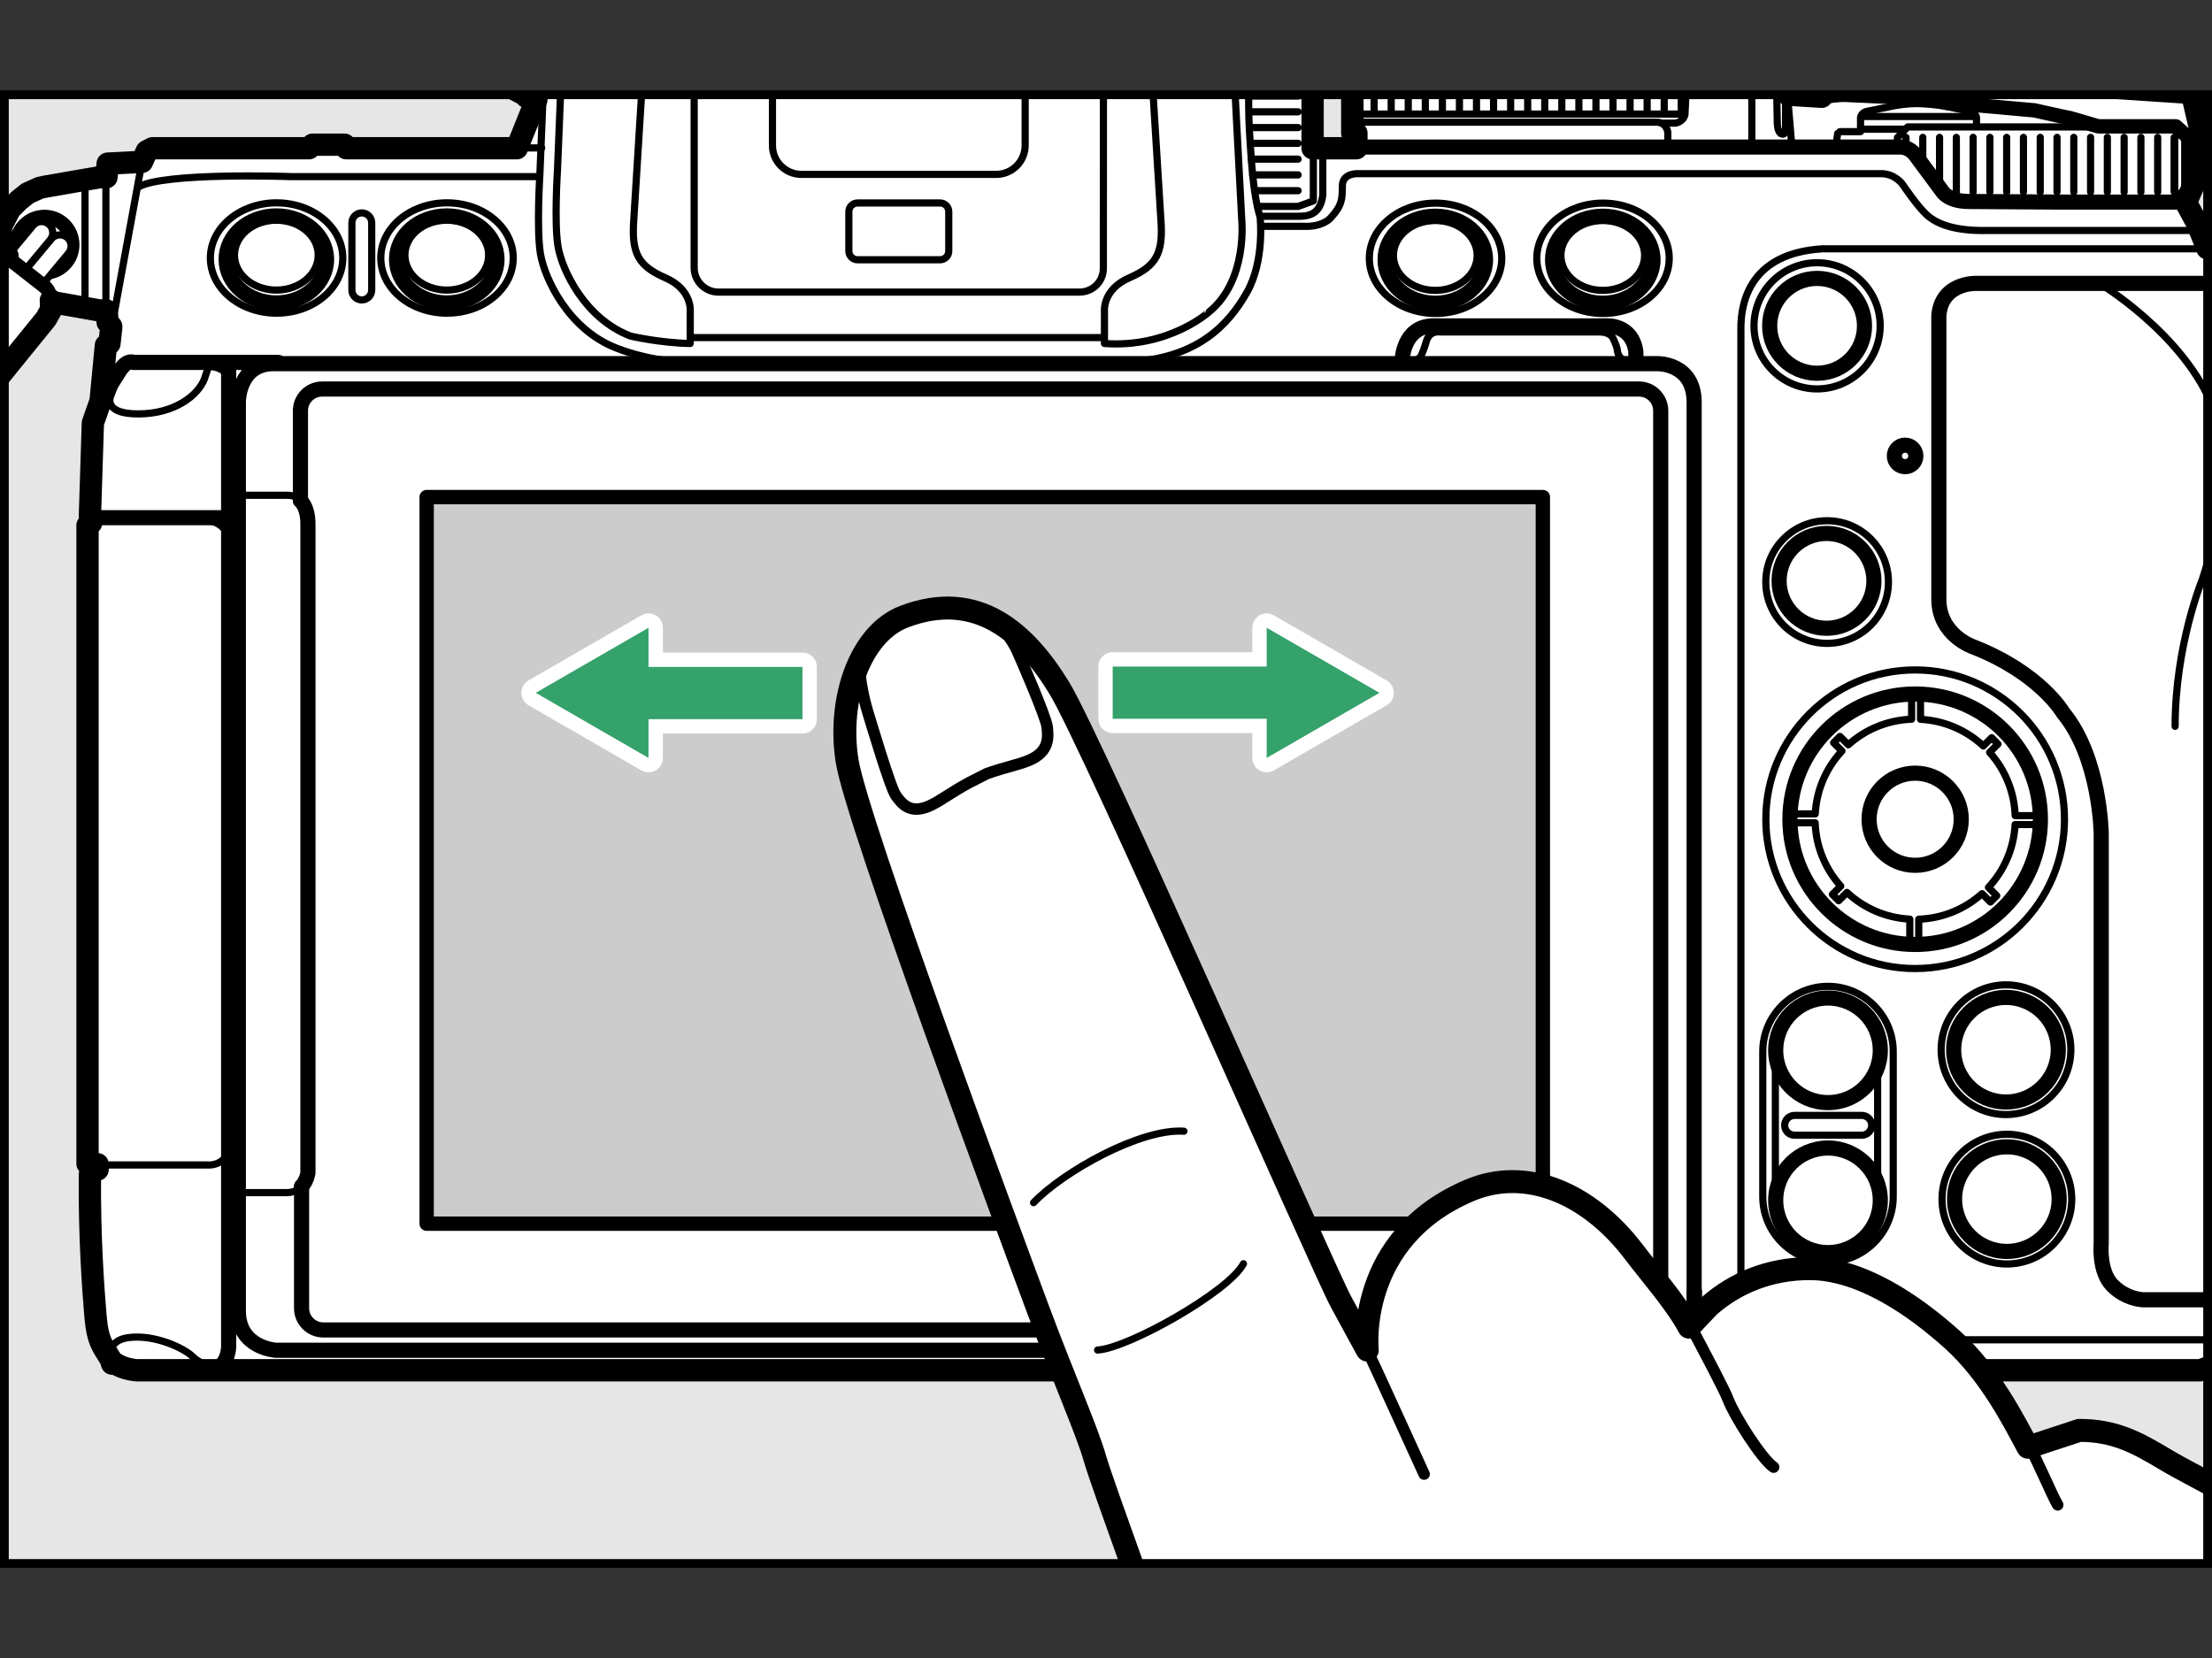 <?xml version="1.0" encoding="utf-8"?>
<!-- Generator: Adobe Illustrator 28.5.0, SVG Export Plug-In . SVG Version: 9.03 Build 54727)  -->
<!DOCTYPE svg PUBLIC "-//W3C//DTD SVG 1.1//EN" "http://www.w3.org/Graphics/SVG/1.1/DTD/svg11.dtd">
<svg version="1.1" xmlns="http://www.w3.org/2000/svg" xmlns:xlink="http://www.w3.org/1999/xlink" x="0px" y="0px"
	 width="277.478px" height="208.029px" viewBox="0 0 277.478 208.029" style="enable-background:new 0 0 277.478 208.029;"
	 xml:space="preserve">
<rect x="0" y="0" width="277.478" height="208.029" fill="#333333" stroke="none"/>
<g id="統合">
	<defs>
		<rect id="SVGID_1_" x="0.55" y="11.889" width="276.378" height="184.252"/>
	</defs>
	<use xlink:href="#SVGID_1_"  style="overflow:visible;fill:#E6E6E6;"/>
	<clipPath id="SVGID_00000039094880838211529640000017867218021136883636_">
		<use xlink:href="#SVGID_1_"  style="overflow:visible;"/>
	</clipPath>
	<g id="Format" style="clip-path:url(#SVGID_00000039094880838211529640000017867218021136883636_);">
	</g>
	<g style="clip-path:url(#SVGID_00000039094880838211529640000017867218021136883636_);">
		<g>
			<path style="fill:#FFFFFF;" d="M301.155,55.103l-2.674-3.268l-0.297-0.371l1.486-1.263l0.149-0.52l-5.993-7.633
				c0,0-0.41-0.667-1.113-0.118l-0.288,0.225l0.059-0.83l-0.074-1.04l-0.223-0.966l-0.223-0.594
				l-0.52-1.188l-0.891-1.188l-1.708-1.337l-1.263-0.594l-7.65-1.486h-0.891l-0.149-1.56l-0.594-0.149
				h-0.223l-1.189-0.074l-0.122-0.301c-0.175-0.6-0.334-0.969-0.334-0.969l0.225,0.7l-1.031-2.548
				l-1.456-2.679h0.073l2.524-5.864l-1.819-7.831c0,0-8.782-0.568-9.465-0.631
				c-0.683-0.063-20.191-1.596-20.191-1.596l-6.974,1.944l-0.647-0.054l-0.891-0.074l-2.005-0.074l-1.931,0.074
				l-0.966,0.074l-1.783,0.149c0,0-1.217,0.044-1.579,0.671l-4.218-0.26
				c-0.023-0.17-0.077-0.332-0.151-0.486c-0.105-0.363-0.406-0.959-1.205-1.292
				c-0.291-0.202-0.513-0.316-0.513-0.316l-2.138-0.667l-3.046-0.843l-0.891,0.018V3.816h-1.189l-1.04-1.04
				h-0.149h-42.857l-0.901,1.04h-0.585v12.887h0.52v1.894h-5.404v-0.075l-0.072,0.075h-0.021V7.084l-1.857-0.594
				l-5.496-0.149h-0.297L156.783,1.068l-0.297-1.263l-0.446-0.446l-0.074-0.966L152.995-8.959l-1.783-4.085
				l-4.011-8.393l-0.966-1.04l-0.817-0.371l-5.422-0.743l-0.52,0.371l-0.148-0.371l-1.261-0.199l-0.004-0.024
				l-0.027,0.019l-0.119-0.019l-0.52-4.828l-0.446-0.297l-0.223-0.074l-1.188-0.074h-0.223l-0.446-0.074v-1.337
				l-0.297-0.966l-0.743-0.371l-0.297-0.148h-0.371H125.736l0.009,0.257l-26.149,0.033v0.914l-0.048-0
				l0.043-1.203h-7.428l-0.52,0.074l-0.668,0.371l-0.446,0.743l-0.074,0.52v1.114l-0.52,0.074l-1.263,0.074
				l-0.668,0.223l-0.074,0.52l-0.446,4.159l-0.074,0.297l-1.56,0.223v0.297l-0.594-0.223H85.033l-5.199,0.668
				l-0.297,0.148l-0.743,0.371l-4.159,8.022l-2.971,6.833l-2.377,6.239c0,0-0.723,1.222-0.748,2.014l-0.144,4.596
				L68.362,6.196l-2.789,0.22h-0.074l-0.223,0.149l-0.817,4.605L65.87,11.912l0.149,0.223l0.817,0.371h0.446
				l-2.451,6.09h-0.817H43.439l-0.223-0.446h-4.011l-0.446,0.446h-19.163h-0.446l-0.743,0.371l-0.594,1.337
				l-4.308,0.223l-0.148,1.708H12.466L5.633,23.425L4.964,23.573l-1.485,0.668L2.365,25.133l-1.114,1.114
				l-1.04,2.005l-0.223,1.634l-0.074,0.668v0.52l1.037,1.06L0.859,32.246l-0.747-0.584l-0.595-0.465
				c-0.703-0.55-1.113,0.118-1.113,0.118l-5.992,7.633l0.148,0.52l1.486,1.263l-0.297,0.371l-2.674,3.268
				l-2.154,2.674l0.149,0.817l0.148,0.297l0.446,0.446l0.074,0.074l0.223,0.074l0.297,0.074h0.223
				l0.743-0.149l-0.149,0.52l0.223,0.594l0.223,0.371l0.371,0.223l0.223,0.074l0.297,0.074h0.52
				l0.173-0.069l-0.023,0.241l-0.298,0.348l-0.817,1.04l-1.114,1.337l1.857,1.485l0.594,0.074l0.52-0.223
				l1.783-2.228l5.645-6.982l4.511-5.557l0.577-1.017c0,0,0.111-0.599,0.038-1.304l0.222,0.227l5.868,1.04h0.891
				l0.148,1.486l0.446,0.52v0.148l-0.223,2.006l-0.446,0.223l-0.668,6.982L11.649,53.061l-0.371,11.735
				l0.149,0.149v0.668l-0.446,0.297v80.069l0.371,0.074h0.817h0.074v0.371v0.297h-0.817l-0.149,0.594
				c-0.076,7.816,0.427,14.548,0.703,17.813c0.276,3.264,0.965,3.786,1.782,5.196
				c0.044,0.077,0.096,0.148,0.15,0.218c0.061,0.312,0.147,0.524,0.147,0.524l0.453,0.017
				c1.073,0.713,2.628,0.817,2.628,0.817h1.068h10.476h190.772h46.926h9.613l1.263-0.446l1.114-0.891
				l0.594-0.891l0.52-2.748v-3.045l0.148-0.371l0.297-0.223l0.074-0.223l0.52-10.621V86.485l-0.223-4.976
				l0.297-1.708l2.228-8.022l1.04-4.308l0.371-2.377l0.297-2.897l0.074-1.56v-1.337l-0.074-1.411
				l-0.223-2.005l-0.371-2.228l-0.891-3.417l-0.297-1.04l0.52-0.074l2.56-0.436
				c-0.025,0.579,0.058,1.03,0.058,1.03l0.577,1.017l4.511,5.557l5.645,6.982l1.783,2.228l0.52,0.223
				l0.594-0.074l1.857-1.486l-1.114-1.337l-0.817-1.04l-0.298-0.348l-0.023-0.241l0.173,0.069h0.52
				l0.297-0.074l0.223-0.074l0.371-0.223l0.223-0.371l0.223-0.594l-0.148-0.52l0.743,0.149h0.223
				l0.297-0.074l0.223-0.074l0.074-0.074l0.446-0.446l0.148-0.297l0.149-0.817L301.155,55.103z M-6.828,50.601
				l0.067-0.087l-0.01,0.021L-6.828,50.601z M215.94,8.299l-0.597,0.012l0.033-0.034L215.94,8.299z
				 M299.002,61.268l-0.011-0.021l0.067,0.087L299.002,61.268z"/>
			<g>
				<defs>
					<path id="SVGID_00000023250663135435482510000011578901100266384797_" d="M274.24,25.351h-15.774l-11.469-0.074
						c-2.672,0-3.373-1.299-3.373-1.299l-3.382-4.565c-0.742-0.965-1.744-0.965-1.744-0.965h-9.588v-4.454
						l16.38-4.565c0,0,19.508,1.533,20.191,1.596c0.683,0.063,9.465,0.631,9.465,0.631l1.819,7.831
						L274.24,25.351z"/>
				</defs>
				<clipPath id="SVGID_00000066497787701210442510000003066005282284176532_">
					<use xlink:href="#SVGID_00000023250663135435482510000011578901100266384797_"  style="overflow:visible;"/>
				</clipPath>
				<g style="clip-path:url(#SVGID_00000066497787701210442510000003066005282284176532_);">
					<line style="fill:none;stroke:#000000;stroke-width:0.9;stroke-linecap:round;stroke-linejoin:round;" x1="272.77" y1="24.089" x2="272.77" y2="17.231"/>
					<line style="fill:none;stroke:#000000;stroke-width:0.9;stroke-linecap:round;stroke-linejoin:round;" x1="270.665" y1="24.089" x2="270.665" y2="17.231"/>
					<line style="fill:none;stroke:#000000;stroke-width:0.9;stroke-linecap:round;stroke-linejoin:round;" x1="268.56" y1="24.089" x2="268.56" y2="17.231"/>
					<line style="fill:none;stroke:#000000;stroke-width:0.9;stroke-linecap:round;stroke-linejoin:round;" x1="266.456" y1="24.089" x2="266.456" y2="17.231"/>
					<line style="fill:none;stroke:#000000;stroke-width:0.9;stroke-linecap:round;stroke-linejoin:round;" x1="264.351" y1="24.089" x2="264.351" y2="17.231"/>
					<line style="fill:none;stroke:#000000;stroke-width:0.9;stroke-linecap:round;stroke-linejoin:round;" x1="262.246" y1="24.089" x2="262.246" y2="17.231"/>
					<line style="fill:none;stroke:#000000;stroke-width:0.9;stroke-linecap:round;stroke-linejoin:round;" x1="260.141" y1="24.089" x2="260.141" y2="17.231"/>
					<line style="fill:none;stroke:#000000;stroke-width:0.9;stroke-linecap:round;stroke-linejoin:round;" x1="258.036" y1="24.089" x2="258.036" y2="17.231"/>
					<line style="fill:none;stroke:#000000;stroke-width:0.9;stroke-linecap:round;stroke-linejoin:round;" x1="255.931" y1="24.089" x2="255.931" y2="17.231"/>
					<line style="fill:none;stroke:#000000;stroke-width:0.9;stroke-linecap:round;stroke-linejoin:round;" x1="253.826" y1="24.089" x2="253.826" y2="17.231"/>
					<line style="fill:none;stroke:#000000;stroke-width:0.9;stroke-linecap:round;stroke-linejoin:round;" x1="251.721" y1="24.089" x2="251.721" y2="17.231"/>
					<line style="fill:none;stroke:#000000;stroke-width:0.9;stroke-linecap:round;stroke-linejoin:round;" x1="249.616" y1="24.089" x2="249.616" y2="17.231"/>
					<line style="fill:none;stroke:#000000;stroke-width:0.9;stroke-linecap:round;stroke-linejoin:round;" x1="247.511" y1="24.089" x2="247.511" y2="17.231"/>
					<line style="fill:none;stroke:#000000;stroke-width:0.9;stroke-linecap:round;stroke-linejoin:round;" x1="245.407" y1="24.089" x2="245.407" y2="17.231"/>
					<line style="fill:none;stroke:#000000;stroke-width:0.9;stroke-linecap:round;stroke-linejoin:round;" x1="243.302" y1="24.089" x2="243.302" y2="17.231"/>
					<line style="fill:none;stroke:#000000;stroke-width:0.9;stroke-linecap:round;stroke-linejoin:round;" x1="241.197" y1="24.089" x2="241.197" y2="17.231"/>
					<line style="fill:none;stroke:#000000;stroke-width:0.9;stroke-linecap:round;stroke-linejoin:round;" x1="239.092" y1="24.089" x2="239.092" y2="17.231"/>
				</g>
				
					<polyline style="clip-path:url(#SVGID_00000066497787701210442510000003066005282284176532_);fill:none;stroke:#000000;stroke-width:0.9;stroke-linecap:round;stroke-linejoin:round;" points="
					238.018,18.445 238.018,17.262 239.309,15.921 267.15,15.921 				"/>
				
					<path style="clip-path:url(#SVGID_00000066497787701210442510000003066005282284176532_);fill:none;stroke:#000000;stroke-width:0.9;stroke-linejoin:round;" d="
					M230.294,18.37l0.226-1.629l0.294-0.226h2.575v-1.76c0,0,0.038-0.551,0.702-0.764l3.045-0.626
					c0,0,1.549-0.356,3.256-0.373c0,0,1.782,0,3.792,0.373l3.051,0.626c0.658,0.213,0.702,0.758,0.702,0.758
					v1.171"/>
				
					<line style="clip-path:url(#SVGID_00000066497787701210442510000003066005282284176532_);fill:none;stroke:#000000;stroke-width:0.9;stroke-linejoin:round;" x1="233.609" y1="14.618" x2="247.721" y2="14.618"/>
				
					<line style="clip-path:url(#SVGID_00000066497787701210442510000003066005282284176532_);fill:none;stroke:#000000;stroke-width:0.9;stroke-linejoin:round;" x1="239.039" y1="16.203" x2="233.389" y2="16.203"/>
			</g>
			<g>
				<defs>
					<path id="SVGID_00000142174020086780164910000016793173032457237129_" d="M207.358,15.446h2.821
						c0,0,0.983-0.132,1.188-1.081l0.223-4.751c0,0,0.148-1.262,1.485-1.336h2.301l0.977,0.037V3.816H169.633
						v12.887h36.09L207.358,15.446z"/>
				</defs>
				<clipPath id="SVGID_00000016774556937338733420000011625901182285969549_">
					<use xlink:href="#SVGID_00000142174020086780164910000016793173032457237129_"  style="overflow:visible;"/>
				</clipPath>
				<g style="clip-path:url(#SVGID_00000016774556937338733420000011625901182285969549_);">
					<line style="fill:none;stroke:#000000;stroke-width:0.9;stroke-linecap:round;stroke-linejoin:round;" x1="215.133" y1="7.172" x2="170.348" y2="7.172"/>
					<line style="fill:none;stroke:#000000;stroke-width:0.9;stroke-linecap:round;stroke-linejoin:round;" x1="215.133" y1="4.759" x2="170.348" y2="4.759"/>
					<line style="fill:none;stroke:#000000;stroke-width:0.9;stroke-linecap:round;stroke-linejoin:round;" x1="215.133" y1="9.552" x2="170.348" y2="9.552"/>
					<line style="fill:none;stroke:#000000;stroke-width:0.9;stroke-linecap:round;stroke-linejoin:round;" x1="215.133" y1="11.931" x2="170.348" y2="11.931"/>
					<line style="fill:none;stroke:#000000;stroke-width:0.9;stroke-linecap:round;stroke-linejoin:round;" x1="215.133" y1="14.311" x2="170.348" y2="14.311"/>
					<g>
						<line style="fill:none;stroke:#000000;stroke-width:0.9;stroke-linecap:round;stroke-linejoin:round;" x1="215.183" y1="4.957" x2="215.183" y2="14.311"/>
						<line style="fill:none;stroke:#000000;stroke-width:0.9;stroke-linecap:round;stroke-linejoin:round;" x1="213.042" y1="4.957" x2="213.042" y2="14.311"/>
						<line style="fill:none;stroke:#000000;stroke-width:0.9;stroke-linecap:round;stroke-linejoin:round;" x1="210.902" y1="4.957" x2="210.902" y2="14.311"/>
						<line style="fill:none;stroke:#000000;stroke-width:0.9;stroke-linecap:round;stroke-linejoin:round;" x1="208.761" y1="4.957" x2="208.761" y2="14.311"/>
						<line style="fill:none;stroke:#000000;stroke-width:0.9;stroke-linecap:round;stroke-linejoin:round;" x1="206.621" y1="4.957" x2="206.621" y2="14.311"/>
						<line style="fill:none;stroke:#000000;stroke-width:0.9;stroke-linecap:round;stroke-linejoin:round;" x1="204.48" y1="4.957" x2="204.48" y2="14.311"/>
						<line style="fill:none;stroke:#000000;stroke-width:0.9;stroke-linecap:round;stroke-linejoin:round;" x1="202.34" y1="4.957" x2="202.34" y2="14.311"/>
						<line style="fill:none;stroke:#000000;stroke-width:0.9;stroke-linecap:round;stroke-linejoin:round;" x1="200.199" y1="4.957" x2="200.199" y2="14.311"/>
						<line style="fill:none;stroke:#000000;stroke-width:0.9;stroke-linecap:round;stroke-linejoin:round;" x1="198.059" y1="4.957" x2="198.059" y2="14.311"/>
						<line style="fill:none;stroke:#000000;stroke-width:0.9;stroke-linecap:round;stroke-linejoin:round;" x1="195.918" y1="4.957" x2="195.918" y2="14.311"/>
						<line style="fill:none;stroke:#000000;stroke-width:0.9;stroke-linecap:round;stroke-linejoin:round;" x1="193.778" y1="4.957" x2="193.778" y2="14.311"/>
						<line style="fill:none;stroke:#000000;stroke-width:0.9;stroke-linecap:round;stroke-linejoin:round;" x1="191.637" y1="4.957" x2="191.637" y2="14.311"/>
						<line style="fill:none;stroke:#000000;stroke-width:0.9;stroke-linecap:round;stroke-linejoin:round;" x1="189.497" y1="4.957" x2="189.497" y2="14.311"/>
						<line style="fill:none;stroke:#000000;stroke-width:0.9;stroke-linecap:round;stroke-linejoin:round;" x1="187.356" y1="4.957" x2="187.356" y2="14.311"/>
						<line style="fill:none;stroke:#000000;stroke-width:0.9;stroke-linecap:round;stroke-linejoin:round;" x1="185.216" y1="4.957" x2="185.216" y2="14.311"/>
						<line style="fill:none;stroke:#000000;stroke-width:0.9;stroke-linecap:round;stroke-linejoin:round;" x1="183.076" y1="4.957" x2="183.076" y2="14.311"/>
						<line style="fill:none;stroke:#000000;stroke-width:0.9;stroke-linecap:round;stroke-linejoin:round;" x1="180.935" y1="4.957" x2="180.935" y2="14.311"/>
						<line style="fill:none;stroke:#000000;stroke-width:0.9;stroke-linecap:round;stroke-linejoin:round;" x1="178.795" y1="4.957" x2="178.795" y2="14.311"/>
						<line style="fill:none;stroke:#000000;stroke-width:0.9;stroke-linecap:round;stroke-linejoin:round;" x1="176.654" y1="4.957" x2="176.654" y2="14.311"/>
						<line style="fill:none;stroke:#000000;stroke-width:0.9;stroke-linecap:round;stroke-linejoin:round;" x1="174.514" y1="4.957" x2="174.514" y2="14.311"/>
						<line style="fill:none;stroke:#000000;stroke-width:0.9;stroke-linecap:round;stroke-linejoin:round;" x1="172.373" y1="4.957" x2="172.373" y2="14.311"/>
						<line style="fill:none;stroke:#000000;stroke-width:0.9;stroke-linecap:round;stroke-linejoin:round;" x1="170.233" y1="4.957" x2="170.233" y2="14.311"/>
					</g>
				</g>
			</g>
			<path style="fill:none;stroke:#000000;stroke-width:1.8;stroke-linecap:round;stroke-linejoin:round;" d="M6.598,37.909l5.868,1.04h0.891l0.148,1.486l0.446,0.52v0.148l-0.223,2.006
				l-0.446,0.223l-0.668,6.982L11.649,53.061l-0.371,11.735l0.149,0.149v0.668l-0.446,0.297v80.069l0.371,0.074
				h0.817h0.074v0.371v0.297h-0.817l-0.149,0.594c-0.076,7.816,0.427,14.548,0.703,17.813
				c0.276,3.264,0.965,3.786,1.782,5.196c0.817,1.41,3.378,1.576,3.378,1.576h1.068h10.476h190.772h46.926
				h9.613l1.263-0.446l1.114-0.891l0.594-0.891l0.52-2.748v-3.045l0.148-0.371l0.297-0.223l0.074-0.223
				l0.52-10.621V86.485l-0.223-4.976l0.297-1.708l2.228-8.022l1.04-4.308l0.371-2.377l0.297-2.897
				l0.074-1.56v-1.337l-0.074-1.411l-0.223-2.005l-0.371-2.228l-0.891-3.417l-0.297-1.04l0.52-0.074
				l3.491-0.594l1.114-0.371l0.817-0.371l1.188-0.743l1.263-1.486l0.891-1.56l0.371-1.634l0.074-1.04
				l-0.074-1.04l-0.223-0.966l-0.223-0.594l-0.52-1.188l-0.891-1.188l-1.708-1.337l-1.263-0.594
				l-7.65-1.486h-0.891l-0.149-1.56l-0.594-0.149h0.074h-0.074h-0.223l-1.189-0.074l-1.263-3.119
				l-1.857-3.417l0.668-0.594l0.074-0.149V17.26l-1.56-1.411h-0.817h-7.13h-0.891h-0.891l-3.565-1.04
				l-1.114-0.223l-3.342-0.743l-7.502-0.668l-1.114-0.074l-2.525-0.223l-2.674-0.966l-1.486-0.371
				l-1.337-0.149l-0.891-0.074l-0.891-0.074l-2.005-0.074l-1.931,0.074l-0.966,0.074l-1.783,0.149
				c0,0-1.217,0.044-1.579,0.671l-4.218-0.26c-0.165-1.224-1.869-2.095-1.869-2.095l-2.138-0.667
				l-3.046-0.843l-2.08,0.042V3.816l-1.04-1.04h-0.149h-42.857l-0.966,1.114V18.597h-5.497V7.084
				l-1.857-0.594l-5.496-0.149h-0.297L156.783,1.068l-0.297-1.263l-0.446-0.446l-0.074-0.966L152.995-8.959
				l-1.783-4.085l-4.011-8.393l-0.966-1.04l-0.817-0.371l-5.422-0.743l-0.52,0.371l-0.148-0.371
				l-1.411-0.223l-0.52-4.828l-0.446-0.297l-0.223-0.074l-1.188-0.074h-0.223l-0.446-0.074v-1.337
				l-0.297-0.966l-0.743-0.371l-0.297-0.148h-0.371H125.736l0.074,2.08l-9.73-0.297h-9.136l-7.427,0.297
				l0.074-2.08h-7.428l-0.52,0.074l-0.668,0.371l-0.446,0.743l-0.074,0.52v1.114l-0.52,0.074l-1.263,0.074
				l-0.668,0.223l-0.074,0.52l-0.446,4.159l-0.074,0.297l-1.56,0.223v0.297l-0.594-0.223H85.033l-5.199,0.668
				l-0.297,0.148l-0.743,0.371l-4.159,8.022l-2.971,6.833l-2.377,6.239c0,0-0.723,1.222-0.748,2.014l-0.144,4.596
				v0.817l-2.822,0.223h-0.074l-0.223,0.149l-0.817,4.605L65.87,11.912l0.149,0.223l0.817,0.371h0.446
				l-2.451,6.09h-0.817H43.439l-0.223-0.446h-4.011l-0.446,0.446h-19.163h-0.446l-0.743,0.371l-0.594,1.337
				l-4.308,0.223l-0.148,1.708H12.466L5.633,23.425L4.964,23.573l-1.485,0.668L2.365,25.133l-1.114,1.114
				l-1.04,2.005l-0.223,1.634l-0.074,0.668v0.52"/>
			<line style="fill:none;stroke:#000000;stroke-width:0.9;stroke-linecap:round;stroke-linejoin:round;" x1="278.852" y1="39.226" x2="278.852" y2="32.266"/>
			<path style="fill:none;stroke:#000000;stroke-width:1.8;stroke-linecap:round;stroke-linejoin:round;" d="M290.144,41.436c0-1.928-1.563-3.49-3.491-3.49c-1.928,0-3.49,1.563-3.49,3.49
				c0,1.928,1.563,3.491,3.49,3.491C288.581,44.927,290.144,43.364,290.144,41.436z"/>
			<line style="fill:none;stroke:#000000;stroke-width:0.9;stroke-linecap:round;stroke-linejoin:round;" x1="281.565" y1="45.854" x2="281.565" y2="33.45"/>
			<path style="fill:none;stroke:#000000;stroke-width:0.9;stroke-linecap:round;stroke-linejoin:round;" d="M158.439,28.394h5.233c2.174,0.074,3.155-0.965,3.155-0.965
				c1.507-1.606,1.559-2.375,1.559-4.083c0-1.707,2.02-1.559,2.02-1.559h65.605
				c1.77,0.024,2.672,1.371,2.672,1.371s1.84,2.746,3.043,3.826c1.204,1.079,3.407,2.004,7.423,1.93h26.352"/>
			<path style="fill:none;stroke:#000000;stroke-width:1.9;stroke-linecap:round;stroke-linejoin:round;" d="M170.316,18.447H238.498c0,0,1.002,0,1.744,0.965l3.382,4.565
				c0,0,0.701,1.299,3.373,1.299l11.469,0.074h15.774"/>
			<path style="fill:none;stroke:#000000;stroke-width:0.9;stroke-linecap:round;stroke-linejoin:round;" d="M170.153,15.329h37.762c1.151,0.074,1.299,1.262,1.299,1.262v1.261
				c0,0-0.029,0.514,0.475,0.594"/>
			<line style="fill:none;stroke:#000000;stroke-width:0.9;stroke-linecap:round;stroke-linejoin:round;" x1="156.806" y1="8.092" x2="162.84" y2="8.092"/>
			<line style="fill:none;stroke:#000000;stroke-width:0.9;stroke-linecap:round;stroke-linejoin:round;" x1="156.806" y1="10.07" x2="162.84" y2="10.07"/>
			<line style="fill:none;stroke:#000000;stroke-width:0.9;stroke-linecap:round;stroke-linejoin:round;" x1="156.806" y1="12.049" x2="162.84" y2="12.049"/>
			<line style="fill:none;stroke:#000000;stroke-width:0.9;stroke-linecap:round;stroke-linejoin:round;" x1="156.806" y1="14.027" x2="162.84" y2="14.027"/>
			<line style="fill:none;stroke:#000000;stroke-width:0.9;stroke-linecap:round;stroke-linejoin:round;" x1="156.806" y1="16.005" x2="162.84" y2="16.005"/>
			<line style="fill:none;stroke:#000000;stroke-width:0.9;stroke-linecap:round;stroke-linejoin:round;" x1="162.84" y1="17.982" x2="156.832" y2="17.982"/>
			<line style="fill:none;stroke:#000000;stroke-width:0.9;stroke-linecap:round;stroke-linejoin:round;" x1="162.84" y1="19.962" x2="156.964" y2="19.962"/>
			<line style="fill:none;stroke:#000000;stroke-width:0.9;stroke-linecap:round;stroke-linejoin:round;" x1="162.84" y1="21.941" x2="157.139" y2="21.941"/>
			<line style="fill:none;stroke:#000000;stroke-width:0.9;stroke-linecap:round;stroke-linejoin:round;" x1="162.84" y1="23.921" x2="157.377" y2="23.921"/>
			<polyline style="fill:none;stroke:#000000;stroke-width:0.9;stroke-linecap:round;stroke-linejoin:round;" points="164.749,18.521 164.749,25.202 162.84,25.894 157.728,25.894 			"/>
			<line style="fill:none;stroke:#000000;stroke-width:0.9;stroke-linecap:round;stroke-linejoin:round;" x1="13.283" y1="21.493" x2="13.283" y2="39.319"/>
			<path style="fill:none;stroke:#000000;stroke-width:1.8;stroke-linecap:round;stroke-linejoin:round;" d="M2.086,30.703c0-1.928,1.563-3.49,3.491-3.49c1.928,0,3.49,1.563,3.49,3.49
				c0,1.928-1.563,3.49-3.49,3.49C3.649,34.194,2.086,32.631,2.086,30.703z"/>
			<line style="fill:none;stroke:#000000;stroke-width:0.9;stroke-linecap:round;stroke-linejoin:round;" x1="10.665" y1="22.719" x2="10.665" y2="38.465"/>
			<g>
				<path style="fill:#FFFFFF;stroke:#000000;stroke-width:0.9;stroke-linecap:round;stroke-linejoin:round;" d="M2.925,36.416L2.925,36.416c0.598,0.485,1.483,0.392,1.968-0.205l3.718-4.467
					c0.485-0.598,0.392-1.483-0.205-1.968l0,0c-0.598-0.485-1.483-0.392-1.968,0.205l-3.718,4.467
					C2.235,35.046,2.327,35.931,2.925,36.416z"/>
				<path style="fill:#FFFFFF;stroke:#000000;stroke-width:0.9;stroke-linecap:round;stroke-linejoin:round;" d="M0.622,34.745h0c0.598,0.485,1.483,0.392,1.968-0.205l3.718-4.467
					c0.485-0.598,0.392-1.483-0.205-1.968H6.103C5.505,27.62,4.62,27.712,4.135,28.31l-3.718,4.467
					C-0.067,33.375,0.025,34.26,0.622,34.745z"/>
				<path style="fill:#FFFFFF;stroke:#000000;stroke-width:1.8;stroke-linecap:round;stroke-linejoin:round;" d="M-0.483,31.197l0.595,0.465l5.52,4.315c1.084,0.992,0.706,3.008,0.706,3.008
					L5.761,40.002l-4.511,5.557l-5.645,6.982l-1.783,2.228l-0.52,0.223l-0.594-0.074L-9.148,53.432l1.114-1.337
					l0.817-1.04l0.446-0.52l0.074-0.149l-0.371,0.149h-0.52l-0.297-0.074l-0.223-0.074l-0.371-0.223
					l-0.223-0.371l-0.223-0.594l0.149-0.52l-0.743,0.149h0.148h-0.148h-0.223l-0.297-0.074l-0.223-0.074
					l-0.074-0.074l-0.446-0.446l0.074,0.149l-0.074-0.149l-0.148-0.297l-0.149-0.817l2.154-2.674l2.674-3.268
					l0.297-0.371l-1.486-1.263l-0.148-0.52l5.992-7.633C-1.596,31.315-1.186,30.648-0.483,31.197z"/>
				<path style="fill:none;stroke:#000000;stroke-width:0.9;stroke-linecap:round;stroke-linejoin:round;" d="M-6.92,50.721l5.125-6.648c0,0,0.817-0.817-0.223-1.708l-2.377-1.931
					c0,0-0.56-0.633-1.56,0.297"/>
				<line style="fill:none;stroke:#000000;stroke-width:0.9;stroke-linecap:round;stroke-linejoin:round;" x1="-8.777" y1="48.679" x2="-2.983" y2="41.696"/>
			</g>
			<g>
				<path style="fill:#FFFFFF;stroke:#000000;stroke-width:0.9;stroke-linecap:round;stroke-linejoin:round;" d="M289.305,47.149L289.305,47.149c-0.598,0.485-1.483,0.392-1.968-0.205l-3.718-4.467
					c-0.485-0.598-0.392-1.483,0.205-1.968v-0c0.598-0.485,1.483-0.392,1.968,0.205l3.718,4.467
					C289.995,45.779,289.903,46.664,289.305,47.149z"/>
				<path style="fill:#FFFFFF;stroke:#000000;stroke-width:0.9;stroke-linecap:round;stroke-linejoin:round;" d="M291.608,45.477h-0c-0.597,0.485-1.483,0.392-1.968-0.205l-3.718-4.467
					c-0.485-0.598-0.392-1.483,0.205-1.968h0c0.597-0.485,1.483-0.392,1.968,0.205l3.718,4.467
					C292.298,44.108,292.205,44.993,291.608,45.477z"/>
				<path style="fill:#FFFFFF;stroke:#000000;stroke-width:1.8;stroke-linecap:round;stroke-linejoin:round;" d="M292.713,41.93l-0.595,0.465l-5.52,4.315c-1.084,0.992-0.706,3.008-0.706,3.008
					l0.577,1.017l4.511,5.557l5.645,6.982l1.783,2.228l0.52,0.223l0.594-0.074l1.857-1.486l-1.114-1.337
					l-0.817-1.04l-0.446-0.52l-0.074-0.148l0.371,0.148h0.52l0.297-0.074l0.223-0.074l0.371-0.223
					l0.223-0.371l0.223-0.594l-0.148-0.52l0.743,0.149h-0.148h0.148h0.223l0.297-0.074l0.223-0.074
					l0.074-0.074l0.446-0.446l-0.074,0.149l0.074-0.149l0.148-0.297l0.149-0.817l-2.154-2.674l-2.674-3.268
					l-0.297-0.371l1.486-1.263l0.149-0.52l-5.993-7.633C293.826,42.048,293.416,41.38,292.713,41.93z"/>
				<path style="fill:none;stroke:#000000;stroke-width:0.9;stroke-linecap:round;stroke-linejoin:round;" d="M299.15,61.453l-5.125-6.648c0,0-0.817-0.817,0.223-1.708l2.377-1.931
					c0,0,0.56-0.633,1.56,0.297"/>
				<line style="fill:none;stroke:#000000;stroke-width:0.9;stroke-linecap:round;stroke-linejoin:round;" x1="301.007" y1="59.411" x2="295.213" y2="52.429"/>
			</g>
			<path style="fill:none;stroke:#000000;stroke-width:1.9;stroke-linecap:round;stroke-linejoin:round;" d="M276.43,35.55H247.818c0,0-4.289-0.103-4.606,4.054v35.557
				c0,4.582,4.38,6.013,4.38,6.013c8.368,3.288,11.209,8.24,11.209,8.24
				c4.677,5.663,4.78,15.18,4.78,15.18v51.45c0,0-0.34,3.434,1.403,5.207
				c1.743,1.773,3.866,1.808,3.866,1.808h11.156"/>
			<path style="fill:none;stroke:#000000;stroke-width:0.9;stroke-linecap:round;stroke-linejoin:round;" d="M263.997,35.966c0,0,11.89,7.381,14.274,17.37c0,0,2.139,6.605-2.004,19.337
				c0,0-3.415,8.249-3.415,18.447"/>
			<path style="fill:none;stroke:#000000;stroke-width:0.9;stroke-linecap:round;stroke-linejoin:round;" d="M276.43,29.879c0,0,0.928,2.143,0.779,4.565v1.076c0,0,4.899,10.728,5.642,14.346"/>
			<path style="fill:none;stroke:#000000;stroke-width:1.9;stroke-linecap:round;stroke-linejoin:round;" d="M37.688,62.794V51.518c0-1.491,1.222-2.713,2.713-2.713h165.21
				c1.491,0,2.713,1.222,2.713,2.713v112.611c0,1.491-1.222,2.713-2.713,2.713H40.544
				c-1.491,0-2.713-1.222-2.713-2.713v-15.293"/>
			<path style="fill:none;stroke:#000000;stroke-width:1.9;stroke-linecap:round;stroke-linejoin:round;" d="M29.9,50.351c0,0,0.03-4.732,4.421-4.732h173.621c0,0,4.499-0.078,4.575,4.732v114.618
				c0,0,0.099,3.942-4.264,4.422H34.592c0,0-4.692-0.29-4.692-4.912V50.351z"/>
			<path style="fill:none;stroke:#000000;stroke-width:0.9;stroke-linecap:round;stroke-linejoin:round;" d="M30.041,149.614h5.917c2.375,0,2.672-2.487,2.672-2.487V65.733
				c0-2.298-1.004-3.537-2.45-3.6h-5.976"/>
			<path style="fill:none;stroke:#000000;stroke-width:0.9;stroke-linecap:round;stroke-linejoin:round;" d="M12.475,146.146h13.485c0,0,2.733,0.313,2.859-2.804V68.46c0,0,0.22-3.177-3.579-3.247"/>
			<path style="fill:#CCCCCC;stroke:#000000;stroke-width:1.8;stroke-linecap:round;stroke-linejoin:round;" d="M53.521,62.357h140.019v91.156H53.521V62.357z"/>
			<path style="fill:none;stroke:#000000;stroke-width:1.9;stroke-linecap:round;stroke-linejoin:round;" d="M37.688,62.794c0.589,0.589,0.94,1.579,0.94,2.938v81.393c0,0-0.119,0.984-0.795,1.71"
				/>
			<path style="fill:none;stroke:#000000;stroke-width:1.9;stroke-linecap:round;stroke-linejoin:round;" d="M12.615,50.313l2.484-3.954c0.965-1.336,1.633-0.891,1.633-0.891h9.724
				c1.638,0.167,2.227,1.027,2.227,1.027v122.42c0,0,0.001,2.987-2.598,2.969"/>
			<line style="fill:none;stroke:#000000;stroke-width:1.9;stroke-linejoin:round;" x1="11.426" y1="64.945" x2="28.46" y2="64.945"/>
			<path style="fill:none;stroke:#000000;stroke-width:0.9;stroke-linecap:round;stroke-linejoin:round;" d="M14.838,47.138l-0.928,2.487c0,0-1.153,2.301,3.415,2.301s7.497-2.301,8.314-4.38
				l0.557-1.67"/>
			<path style="fill:none;stroke:#000000;stroke-width:0.9;stroke-linecap:round;stroke-linejoin:round;" d="M26.938,171.55c0,0-1.763-0.342-2.784-1.373c-1.021-1.031-4.762-2.806-8.017-2.375
				c-3.255,0.431-2.079,3.266-2.079,3.266"/>
			<path style="fill:none;stroke:#000000;stroke-width:0.9;stroke-miterlimit:10;" d="M177.071,45.245c0,0,0.862,0.143,1.262-0.765c0.401-0.908,0.594-1.684,0.594-1.684
				s0.297-1.336,1.782-1.151h19.968c1.247,0,1.633,0.717,1.633,0.717s0.444,0.91,0.554,1.425
				c0,0,0.003,1.395,1.301,1.459"/>
			<path style="fill:none;stroke:#000000;stroke-width:1.9;stroke-linecap:round;stroke-linejoin:round;" d="M175.884,45.245c0,0,0.072-4.272,3.823-4.363h21.713c0,0,3.304-0.307,3.786,3.25v1.113"/>
			<line style="fill:none;stroke:#000000;stroke-width:1.9;stroke-linecap:round;stroke-linejoin:round;" x1="212.554" y1="162.029" x2="212.554" y2="171.901"/>
			<line style="fill:none;stroke:#000000;stroke-width:1.9;stroke-linecap:round;stroke-linejoin:round;" x1="26.456" y1="45.468" x2="34.918" y2="45.468"/>
			<line style="fill:none;stroke:#000000;stroke-width:0.9;stroke-linecap:round;stroke-linejoin:round;" x1="17.814" y1="20.305" x2="14.059" y2="40.791"/>
			<line style="fill:none;stroke:#000000;stroke-width:0.9;stroke-linecap:round;stroke-linejoin:round;" x1="37.871" y1="18.744" x2="44.663" y2="18.744"/>
			<path style="fill:none;stroke:#000000;stroke-width:1.9;stroke-linecap:round;stroke-linejoin:round;" d="M240.329,57.197c0,0.745-0.604,1.348-1.35,1.348c-0.747,0-1.347-0.604-1.347-1.348
				c0-0.746,0.599-1.351,1.347-1.351C239.725,55.846,240.329,56.452,240.329,57.197z"/>
			<path style="fill:none;stroke:#000000;stroke-width:0.9;stroke-linecap:round;stroke-linejoin:round;" d="M156.732,5.457c0,0-0.223,7.572,0,10.986c0.223,3.415,0.429,7.852,1.336,10.764
				c0,0,0.629,5.477-1.67,9.502s-6.166,8.255-14.772,8.687"/>
			<path style="fill:none;stroke:#000000;stroke-width:0.9;stroke-linecap:round;stroke-linejoin:round;" d="M158.365,27.132h4.491c1.303,0,2.784-0.22,3.081-2.672v-5.716"/>
			<path style="fill:none;stroke:#000000;stroke-width:0.9;stroke-linecap:round;stroke-linejoin:round;" d="M208.397,15.446h1.782c0,0,0.983-0.132,1.188-1.081l0.223-4.751
				c0,0,0.148-1.262,1.485-1.336h2.301"/>
			<line style="fill:none;stroke:#000000;stroke-width:0.9;stroke-linejoin:round;" x1="227.579" y1="12.175" x2="243.88" y2="12.917"/>
			<path style="fill:none;stroke:#000000;stroke-width:0.9;stroke-linejoin:round;" d="M242.024,12.36c0,0-1.781-0.531-3.934-0.594c-2.524-0.074-4.454,0.668-4.454,0.668"/>
			<path style="fill:none;stroke:#000000;stroke-width:0.9;stroke-linejoin:round;" d="M224.728,17.819l-0.52-6.127c0,0-0.078-1.288-1.559-1.707"/>
			<path style="fill:none;stroke:#000000;stroke-width:0.9;stroke-linejoin:round;" d="M219.755,18.076v-5.419c0,0,0.088-0.832-0.828-1.262l-6.818-2.153"/>
			<path style="fill:none;stroke:#000000;stroke-width:0.9;stroke-linejoin:round;" d="M215.375,8.649c0,0,5.592,1.723,6.495,2.079c0.904,0.356,1.012,1.225,1.012,1.225
				l0.065,3.494c0.074,1.665,0.817,1.368,0.817,1.368s0.223-0.06,0.223-0.817V11.692"/>
			<path style="fill:none;stroke:#000000;stroke-width:0.9;stroke-linecap:round;stroke-linejoin:round;" d="M276.393,31.215H228.625c-8.894,0.526-10.281,6.43-10.244,10.095v124.189
				c0,0-0.297,2.672,4.268,2.578h56.342"/>
			<path style="fill:none;stroke:#000000;stroke-width:0.9;stroke-linecap:round;stroke-linejoin:round;" d="M67.506,22.159H36.551c0,0-16.092-0.594-19.255,1.336"/>
			<path style="fill:none;stroke:#000000;stroke-width:1.9;stroke-linecap:round;stroke-linejoin:round;" d="M99.597-31.695v1.653c0,0-3.611,0-4.155,0c-0.55,0-0.875,0.162-0.875,0.656
				c0,0.492,0,3.057,0,3.385c0,0.326,0.109,0.6,0.602,0.6c0.489,0,34.54,0,35.026,0
				c0.49,0,0.601-0.273,0.601-0.6c0-0.328,0-2.893,0-3.385c0-0.493-0.326-0.656-0.871-0.656
				c-0.55,0-3.703,0-3.703,0v-1.686"/>
			<path style="fill:none;stroke:#000000;stroke-width:1.9;stroke-linecap:round;stroke-linejoin:round;" d="M133.976-30.616c0,0,0,5.099,0,6.096c0,0.995-0.899,2.539-2.445,2.539
				c-1.54,0-35.978,0-37.522,0c-1.54,0-2.445-1.544-2.445-2.539c0-0.997,0-6.3,0-6.3"/>
			<line style="fill:none;stroke:#000000;stroke-width:0.9;stroke-linecap:round;stroke-linejoin:round;" x1="99.034" y1="-30.203" x2="99.034" y2="-25.652"/>
			<line style="fill:none;stroke:#000000;stroke-width:0.9;stroke-linecap:round;stroke-linejoin:round;" x1="126.576" y1="-30.203" x2="126.576" y2="-25.652"/>
			<rect x="104.426" y="-25.334" style="fill:none;stroke:#000000;stroke-width:0.9;stroke-linecap:round;stroke-linejoin:round;" width="16.62" height="3.884"/>
			<path style="fill:none;stroke:#000000;stroke-width:0.9;stroke-linecap:round;stroke-linejoin:round;" d="M117.928,32.588h-10.36c-0.597,0-1.086-0.489-1.086-1.086V26.548
				c0-0.597,0.489-1.086,1.086-1.086h10.36c0.597,0,1.086,0.489,1.086,1.086v4.955
				C119.014,32.1,118.525,32.588,117.928,32.588z"/>
			<path style="fill:none;stroke:#000000;stroke-width:0.9;stroke-linecap:round;stroke-linejoin:round;" d="M124.973,21.876H100.524c-1.994,0-3.626-1.632-3.626-3.626V4.054
				c0-1.994,1.632-3.626,3.626-3.626h24.448c1.994,0,3.626,1.631,3.626,3.626v14.196
				C128.598,20.245,126.967,21.876,124.973,21.876z"/>
			<path style="fill:none;stroke:#000000;stroke-width:0.9;stroke-linecap:round;stroke-linejoin:round;" d="M138.407,33.662c0,1.677-1.333,2.981-3.01,2.981l-45.272,0.001
				c-1.677,0-3.048-1.372-3.048-3.048V3.021c0-4.649,3.804-8.454,8.454-8.454h34.435
				c4.65,0,8.454,3.804,8.454,8.454L138.407,33.662z"/>
			<path style="fill:none;stroke:#000000;stroke-width:0.9;stroke-linecap:round;stroke-linejoin:round;" d="M156.584,1.968c0,0-0.223-1.802-1.41-4.602c-1.188-2.801-4.185-11.245-12.916-14.846
				c0,0-2.079-1.002-5.79-1.559c0,0-10.838-1.262-23.902-1.299c-13.065,0.037-23.903,1.299-23.903,1.299
				c-3.712,0.557-5.79,1.559-5.79,1.559C74.14-13.88,71.143-5.435,69.955-2.635
				c-1.188,2.801-1.41,4.602-1.41,4.602L68.395,5.376l-0.667,16.412c0,0-0.45,7.033,0.074,10.095
				c0.524,3.063,3.513,9.504,9.576,11.803c0,0,3.786,1.559,7.794,1.633"/>
			<line style="fill:none;stroke:#000000;stroke-width:0.9;stroke-linecap:round;stroke-linejoin:round;" x1="64.291" y1="18.559" x2="67.951" y2="18.559"/>
			<line style="fill:none;stroke:#000000;stroke-width:0.9;stroke-linecap:round;stroke-linejoin:round;" x1="67.06" y1="6.379" x2="66.244" y2="11.766"/>
			<path style="fill:none;stroke:#000000;stroke-width:0.9;stroke-linecap:round;stroke-linejoin:round;" d="M138.545,43.092v-4.009c0,0-0.297-2.747,3.118-4.231
				c3.415-1.485,4.246-3.098,3.971-7.126l-1.299-20.933c0,0-0.475-12.529-8.759-14.252
				c0,0-5.79-0.742-23.012-1.151C95.343-8.202,89.552-7.46,89.552-7.46c-8.284,1.723-8.759,14.252-8.759,14.252
				l-1.299,20.933c-0.274,4.029,0.557,5.642,3.971,7.126c3.415,1.485,3.118,4.231,3.118,4.231v4.009
				c-3.813-0.071-7.473-0.927-7.473-0.927c-5.767-2.187-8.61-8.314-9.108-11.227
				c-0.499-2.913-0.071-9.603-0.071-9.603l0.634-15.611l0.142-3.242c0,0,0.212-1.714,1.342-4.378
				c1.13-2.664,3.98-10.697,12.286-14.122c0,0,1.977-0.953,5.507-1.483c0,0,10.309-1.2,22.736-1.236
				c12.427,0.035,22.736,1.236,22.736,1.236c3.53,0.529,5.507,1.483,5.507,1.483
				c8.305,3.425,11.156,11.457,12.286,14.122c1.13,2.664,1.342,4.378,1.342,4.378l1.318,25.094
				c0,0,0.779,7.572-4.083,11.543C151.684,39.121,146.637,43.686,138.545,43.092z"/>
			<line style="fill:none;stroke:#000000;stroke-width:0.9;stroke-linecap:round;stroke-linejoin:round;" x1="86.62" y1="42.35" x2="138.508" y2="42.35"/>
			<line style="fill:none;stroke:#000000;stroke-width:0.9;stroke-linecap:round;stroke-linejoin:round;" x1="85.788" y1="-23.16" x2="85.788" y2="-18.52"/>
			<path style="fill:none;stroke:#000000;stroke-width:0.9;stroke-linecap:round;stroke-linejoin:round;" d="M87.41-23.814l-0.292,1.694c0,0-0.386,1.039,0.727,0.928
				c1.627-0.163,2.227-0.3,2.301,1.039c0,0,0.425,0.825,3.266,0.52"/>
			<line style="fill:none;stroke:#000000;stroke-width:0.9;stroke-linecap:round;stroke-linejoin:round;" x1="139.685" y1="-23.16" x2="139.685" y2="-18.52"/>
			<path style="fill:none;stroke:#000000;stroke-width:0.9;stroke-linecap:round;stroke-linejoin:round;" d="M138.064-23.814l0.292,1.694c0,0,0.386,1.039-0.727,0.928
				c-1.627-0.163-2.227-0.3-2.301,1.039c0,0-0.425,0.825-3.266,0.52"/>
			<path style="fill:none;stroke:#000000;stroke-width:0.9;stroke-linecap:round;stroke-linejoin:round;" d="M45.385,37.627L45.385,37.627c-0.684,0-1.243-0.559-1.243-1.243v-8.434
				c0-0.684,0.559-1.243,1.243-1.243l0,0c0.684,0,1.243,0.559,1.243,1.243v8.434
				C46.628,37.067,46.069,37.627,45.385,37.627z"/>
			<path style="fill:none;stroke:#000000;stroke-width:0.9;stroke-linecap:round;stroke-linejoin:round;" d="M223.87,141.171L223.87,141.171c0-0.684,0.56-1.243,1.243-1.243h8.435
				c0.684,0,1.243,0.559,1.243,1.243l0,0c0,0.684-0.56,1.243-1.243,1.243h-8.435
				C224.429,142.414,223.87,141.854,223.87,141.171z"/>
		</g>
		<g>
			<g>
				<line style="stroke:#000000;stroke-width:0.9;stroke-linecap:round;stroke-linejoin:round;" x1="272.77" y1="24.089" x2="272.77" y2="17.231"/>
			</g>
			<g>
				<line style="stroke:#000000;stroke-width:0.9;stroke-linecap:round;stroke-linejoin:round;" x1="170.233" y1="4.957" x2="170.233" y2="14.311"/>
			</g>
		</g>
		<path style="fill:none;stroke:#000000;stroke-width:2.8;stroke-linecap:round;stroke-linejoin:round;" d="M301.155,55.103l-2.674-3.268l-0.297-0.371l1.486-1.263l0.149-0.52l-5.993-7.633
			c0,0-0.41-0.667-1.113-0.118l-0.288,0.225l0.059-0.83l-0.074-1.04l-0.223-0.966l-0.223-0.594l-0.52-1.188
			l-0.891-1.188l-1.708-1.337l-1.263-0.594l-7.65-1.486h-0.891l-0.149-1.56l-0.594-0.149h-0.223l-1.189-0.074
			l-0.122-0.301c-0.175-0.6-0.334-0.969-0.334-0.969l0.225,0.7l-1.031-2.548l-1.456-2.679h0.073
			l2.524-5.864l-1.819-7.831c0,0-8.782-0.568-9.465-0.631c-0.683-0.063-20.191-1.596-20.191-1.596l-6.974,1.944
			l-0.647-0.054l-0.891-0.074l-2.005-0.074l-1.931,0.074l-0.966,0.074l-1.783,0.149
			c0,0-1.217,0.044-1.579,0.671l-4.218-0.26c-0.023-0.17-0.077-0.332-0.151-0.486
			c-0.105-0.363-0.406-0.959-1.205-1.292c-0.291-0.202-0.513-0.316-0.513-0.316l-2.138-0.667l-3.046-0.843
			l-0.891,0.018V3.816h-1.189l-1.04-1.04h-0.149h-42.857l-0.901,1.04h-0.585v12.887h0.52v1.894h-5.404v-0.075
			l-0.072,0.075h-0.021V7.084l-1.857-0.594l-5.496-0.149h-0.297L156.783,1.068l-0.297-1.263l-0.446-0.446
			l-0.074-0.966L152.995-8.959l-1.783-4.085l-4.011-8.393l-0.966-1.04l-0.817-0.371l-5.422-0.743l-0.52,0.371
			l-0.148-0.371l-1.261-0.199l-0.004-0.024l-0.027,0.019l-0.119-0.019l-0.52-4.828l-0.446-0.297l-0.223-0.074
			l-1.188-0.074h-0.223l-0.446-0.074v-1.337l-0.297-0.966l-0.743-0.371l-0.297-0.148h-0.371H125.736
			l0.009,0.257l-26.149,0.033v0.914l-0.048-0l0.043-1.203h-7.428l-0.52,0.074l-0.668,0.371l-0.446,0.743
			l-0.074,0.52v1.114l-0.52,0.074l-1.263,0.074l-0.668,0.223l-0.074,0.52l-0.446,4.159l-0.074,0.297
			l-1.56,0.223v0.297l-0.594-0.223H85.033l-5.199,0.668l-0.297,0.148l-0.743,0.371l-4.159,8.022l-2.971,6.833
			l-2.377,6.239c0,0-0.723,1.222-0.748,2.014l-0.144,4.596L68.362,6.196l-2.789,0.22h-0.074l-0.223,0.149
			l-0.817,4.605L65.87,11.912l0.149,0.223l0.817,0.371h0.446l-2.451,6.09h-0.817H43.439l-0.223-0.446h-4.011
			l-0.446,0.446h-19.163h-0.446l-0.743,0.371l-0.594,1.337l-4.308,0.223l-0.148,1.708H12.466L5.633,23.425
			L4.964,23.573l-1.485,0.668L2.365,25.133l-1.114,1.114l-1.04,2.005l-0.223,1.634l-0.074,0.668v0.52
			l1.037,1.06L0.859,32.246l-0.747-0.584l-0.595-0.465c-0.703-0.55-1.113,0.118-1.113,0.118l-5.992,7.633
			l0.148,0.52l1.486,1.263l-0.297,0.371l-2.674,3.268l-2.154,2.674l0.149,0.817l0.148,0.297l0.446,0.446
			l0.074,0.074l0.223,0.074l0.297,0.074h0.223l0.743-0.149l-0.149,0.52l0.223,0.594l0.223,0.371
			l0.371,0.223l0.223,0.074l0.297,0.074h0.52l0.173-0.069l-0.023,0.241l-0.298,0.348l-0.817,1.04l-1.114,1.337
			l1.857,1.485l0.594,0.074l0.52-0.223l1.783-2.228l5.645-6.982l4.511-5.557l0.577-1.017
			c0,0,0.111-0.599,0.038-1.304l0.222,0.227l5.868,1.04h0.891l0.148,1.486l0.446,0.52v0.148l-0.223,2.006
			l-0.446,0.223l-0.668,6.982L11.649,53.061l-0.371,11.735l0.149,0.149v0.668l-0.446,0.297v80.069l0.371,0.074
			h0.817h0.074v0.371v0.297h-0.817l-0.149,0.594c-0.076,7.816,0.427,14.548,0.703,17.813
			c0.276,3.264,0.965,3.786,1.782,5.196c0.044,0.077,0.096,0.148,0.15,0.218
			c0.061,0.312,0.147,0.524,0.147,0.524l0.453,0.017c1.073,0.713,2.628,0.817,2.628,0.817h1.068h10.476h190.772
			h46.926h9.613l1.263-0.446l1.114-0.891l0.594-0.891l0.52-2.748v-3.045l0.148-0.371l0.297-0.223
			l0.074-0.223l0.52-10.621V86.485l-0.223-4.976l0.297-1.708l2.228-8.022l1.04-4.308l0.371-2.377
			l0.297-2.897l0.074-1.56v-1.337l-0.074-1.411l-0.223-2.005l-0.371-2.228l-0.891-3.417l-0.297-1.04
			l0.52-0.074l2.56-0.436c-0.025,0.579,0.058,1.03,0.058,1.03l0.577,1.017l4.511,5.557l5.645,6.982
			l1.783,2.228l0.52,0.223l0.594-0.074l1.857-1.486l-1.114-1.337l-0.817-1.04l-0.298-0.348l-0.023-0.241
			l0.173,0.069h0.52l0.297-0.074l0.223-0.074l0.371-0.223l0.223-0.371l0.223-0.594l-0.148-0.52
			l0.743,0.149h0.223l0.297-0.074l0.223-0.074l0.074-0.074l0.446-0.446l0.148-0.297l0.149-0.817
			L301.155,55.103z M-6.828,50.601l0.067-0.087l-0.01,0.021L-6.828,50.601z M215.94,8.299l-0.597,0.012
			l0.033-0.034L215.94,8.299z M299.002,61.268l-0.011-0.021l0.067,0.087L299.002,61.268z"/>
		<g>
			<g>
				<line style="stroke:#000000;stroke-width:0.9;stroke-linecap:round;stroke-linejoin:round;" x1="272.77" y1="24.089" x2="272.77" y2="17.231"/>
			</g>
			<g>
				<line style="stroke:#000000;stroke-width:0.9;stroke-linecap:round;stroke-linejoin:round;" x1="170.233" y1="4.957" x2="170.233" y2="14.311"/>
			</g>
		</g>
		<path style="fill:none;stroke:#000000;stroke-width:0.9;stroke-linecap:round;stroke-linejoin:round;" d="M259.883,150.43c0,4.493-3.643,8.136-8.136,8.136c-4.493,0-8.134-3.643-8.134-8.136
			c0-4.493,3.641-8.134,8.134-8.134C256.241,142.296,259.883,145.937,259.883,150.43z"/>
		<g>
			<path style="fill:none;stroke:#000000;stroke-width:0.9;stroke-linecap:round;stroke-linejoin:round;" d="M258.974,102.777c0,10.343-8.388,18.728-18.733,18.728
				c-10.343,0-18.731-8.384-18.731-18.728c0-10.347,8.388-18.733,18.731-18.733
				C250.586,84.044,258.974,92.43,258.974,102.777z"/>
			<g>
				<path style="fill:#FFFFFF;stroke:#000000;stroke-width:1.9;stroke-linecap:round;stroke-linejoin:round;" d="M255.952,102.777c0,8.67-7.032,15.707-15.71,15.707
					c-8.672,0-15.71-7.037-15.71-15.707c0-8.677,7.038-15.712,15.71-15.712
					C248.92,87.065,255.952,94.1,255.952,102.777z"/>
				<path style="fill:none;stroke:#000000;stroke-width:0.9;stroke-linecap:round;stroke-linejoin:round;" d="M255.823,103.445v-1.122h-3.035c-0.11-3.045-1.298-5.817-3.208-7.937l1.049-1.048
					l-0.79-0.794l-1.046,1.039c-2.087-1.948-4.838-3.181-7.88-3.344v-3.05h-1.117v3.038
					c-3.052,0.11-5.822,1.302-7.942,3.208l-1.049-1.051l-0.793,0.793l1.044,1.039
					c-1.951,2.094-3.188,4.84-3.349,7.885h-3.05v1.121h3.042c0.107,3.049,1.295,5.819,3.207,7.938
					l-1.049,1.046l0.792,0.792l1.037-1.041c2.095,1.948,4.842,3.186,7.882,3.349v3.047h1.122v-3.037
					c3.054-0.11,5.822-1.305,7.942-3.207l1.049,1.049l0.795-0.793l-1.044-1.039
					c1.948-2.09,3.186-4.842,3.346-7.885H255.823z"/>
			</g>
			<path style="fill:none;stroke:#000000;stroke-width:1.9;stroke-linecap:round;stroke-linejoin:round;" d="M246.023,102.777c0,3.193-2.587,5.778-5.781,5.778c-3.193,0-5.78-2.585-5.78-5.778
				c0-3.193,2.587-5.783,5.78-5.783C243.436,96.994,246.023,99.584,246.023,102.777z"/>
		</g>
		<path style="fill:#FFFFFF;stroke:#000000;stroke-width:1.9;stroke-linecap:round;stroke-linejoin:round;" d="M258.307,150.43c0,3.624-2.937,6.561-6.559,6.561c-3.626,0-6.563-2.937-6.563-6.561
			c0-3.622,2.937-6.559,6.563-6.559C255.37,143.871,258.307,146.808,258.307,150.43z"/>
		<path style="fill:none;stroke:#000000;stroke-width:0.9;stroke-linecap:round;stroke-linejoin:round;" d="M259.772,131.686c0,4.493-3.643,8.136-8.136,8.136c-4.493,0-8.134-3.643-8.134-8.136
			c0-4.493,3.641-8.134,8.134-8.134C256.129,123.552,259.772,127.193,259.772,131.686z"/>
		<path style="fill:#FFFFFF;stroke:#000000;stroke-width:1.9;stroke-linecap:round;stroke-linejoin:round;" d="M258.195,131.686c0,3.624-2.937,6.561-6.559,6.561c-3.626,0-6.563-2.937-6.563-6.561
			c0-3.622,2.937-6.559,6.563-6.559C255.258,125.127,258.195,128.064,258.195,131.686z"/>
		<path style="fill:none;stroke:#000000;stroke-width:0.9;stroke-linecap:round;stroke-linejoin:round;" d="M229.308,158.307h-0c-4.499,0-8.181-3.681-8.181-8.181V131.916
			c0-4.499,3.681-8.181,8.181-8.181h0c4.499,0,8.181,3.681,8.181,8.181v18.21
			C237.489,154.626,233.808,158.307,229.308,158.307z"/>
		<line style="fill:none;stroke:#000000;stroke-width:0.9;stroke-linecap:round;stroke-linejoin:round;" x1="222.704" y1="133.506" x2="222.704" y2="148.872"/>
		<line style="fill:none;stroke:#000000;stroke-width:0.9;stroke-linecap:round;stroke-linejoin:round;" x1="235.534" y1="133.506" x2="235.534" y2="148.872"/>
		<path style="fill:#FFFFFF;stroke:#000000;stroke-width:1.9;stroke-linecap:round;stroke-linejoin:round;" d="M235.869,150.578c0,3.624-2.937,6.561-6.559,6.561c-3.626,0-6.563-2.937-6.563-6.561
			c0-3.622,2.937-6.559,6.563-6.559C232.932,144.019,235.869,146.956,235.869,150.578z"/>
		<path style="fill:#FFFFFF;stroke:#000000;stroke-width:1.9;stroke-linecap:round;stroke-linejoin:round;" d="M235.869,131.761c0,3.624-2.937,6.561-6.559,6.561c-3.626,0-6.563-2.937-6.563-6.561
			c0-3.622,2.937-6.559,6.563-6.559C232.932,125.202,235.869,128.138,235.869,131.761z"/>
		<path style="fill:none;stroke:#000000;stroke-width:0.9;stroke-linecap:round;stroke-linejoin:round;" d="M221.504,73.018c0-4.248,3.444-7.692,7.694-7.692c4.248,0,7.692,3.443,7.692,7.692
			c0,4.248-3.444,7.694-7.692,7.694C224.948,80.712,221.504,77.266,221.504,73.018z"/>
		<g>
			<path style="fill:none;stroke:#000000;stroke-width:1.9;stroke-linecap:round;stroke-linejoin:round;" d="M235.07,72.868c0,3.284-2.661,5.949-5.947,5.949c-3.288,0-5.949-2.665-5.949-5.949
				c0-3.286,2.661-5.949,5.949-5.949C232.409,66.919,235.07,69.582,235.07,72.868z"/>
		</g>
		<path style="fill:none;stroke:#000000;stroke-width:0.9;stroke-linecap:round;stroke-linejoin:round;" d="M171.772,32.402c0-3.822,3.718-6.919,8.305-6.919c4.587,0,8.307,3.098,8.307,6.919
			c0,3.821-3.72,6.921-8.307,6.921C175.49,39.323,171.772,36.224,171.772,32.402z"/>
		<path style="fill:none;stroke:#000000;stroke-width:1.9;stroke-linecap:round;stroke-linejoin:round;" d="M173.747,32.581c0-3.014,2.821-5.458,6.3-5.458c3.481,0,6.3,2.444,6.3,5.458
			c0,3.016-2.819,5.46-6.3,5.46C176.568,38.041,173.747,35.596,173.747,32.581z"/>
		<path style="fill:none;stroke:#000000;stroke-width:0.9;stroke-linecap:round;stroke-linejoin:round;" d="M174.795,32.045c0-2.421,2.352-4.384,5.252-4.384c2.902,0,5.252,1.963,5.252,4.384
			c0,2.422-2.35,4.385-5.252,4.385C177.147,36.43,174.795,34.467,174.795,32.045z"/>
		<path style="fill:none;stroke:#000000;stroke-width:0.9;stroke-linecap:round;stroke-linejoin:round;" d="M192.78,32.402c0-3.822,3.718-6.919,8.305-6.919c4.587,0,8.307,3.098,8.307,6.919
			c0,3.821-3.72,6.921-8.307,6.921C196.497,39.323,192.78,36.224,192.78,32.402z"/>
		<path style="fill:none;stroke:#000000;stroke-width:1.9;stroke-linecap:round;stroke-linejoin:round;" d="M194.755,32.581c0-3.014,2.821-5.458,6.3-5.458c3.481,0,6.3,2.444,6.3,5.458
			c0,3.016-2.819,5.46-6.3,5.46C197.575,38.041,194.755,35.596,194.755,32.581z"/>
		<path style="fill:none;stroke:#000000;stroke-width:0.9;stroke-linecap:round;stroke-linejoin:round;" d="M195.803,32.045c0-2.421,2.351-4.384,5.252-4.384c2.902,0,5.252,1.963,5.252,4.384
			c0,2.422-2.35,4.385-5.252,4.385C198.154,36.43,195.803,34.467,195.803,32.045z"/>
		<path style="fill:none;stroke:#000000;stroke-width:0.9;stroke-linecap:round;stroke-linejoin:round;" d="M26.39,32.365c0-3.822,3.718-6.919,8.305-6.919c4.587,0,8.307,3.098,8.307,6.919
			c0,3.822-3.72,6.921-8.307,6.921C30.108,39.286,26.39,36.187,26.39,32.365z"/>
		<path style="fill:none;stroke:#000000;stroke-width:1.9;stroke-linecap:round;stroke-linejoin:round;" d="M28.365,32.544c0-3.014,2.821-5.458,6.3-5.458c3.481,0,6.3,2.444,6.3,5.458
			c0,3.015-2.819,5.46-6.3,5.46C31.186,38.003,28.365,35.559,28.365,32.544z"/>
		<path style="fill:none;stroke:#000000;stroke-width:0.9;stroke-linecap:round;stroke-linejoin:round;" d="M29.413,32.007c0-2.421,2.352-4.384,5.252-4.384c2.902,0,5.252,1.963,5.252,4.384
			c0,2.422-2.35,4.385-5.252,4.385C31.765,36.392,29.413,34.429,29.413,32.007z"/>
		<path style="fill:none;stroke:#000000;stroke-width:0.9;stroke-linecap:round;stroke-linejoin:round;" d="M47.768,32.365c0-3.822,3.718-6.919,8.305-6.919c4.587,0,8.307,3.098,8.307,6.919
			c0,3.822-3.72,6.921-8.307,6.921C51.486,39.286,47.768,36.187,47.768,32.365z"/>
		<path style="fill:none;stroke:#000000;stroke-width:1.9;stroke-linecap:round;stroke-linejoin:round;" d="M49.743,32.544c0-3.014,2.821-5.458,6.3-5.458c3.481,0,6.3,2.444,6.3,5.458
			c0,3.015-2.819,5.46-6.3,5.46C52.564,38.003,49.743,35.559,49.743,32.544z"/>
		<path style="fill:none;stroke:#000000;stroke-width:0.9;stroke-linecap:round;stroke-linejoin:round;" d="M50.792,32.007c0-2.421,2.351-4.384,5.251-4.384c2.902,0,5.252,1.963,5.252,4.384
			c0,2.422-2.35,4.385-5.252,4.385C53.143,36.392,50.792,34.429,50.792,32.007z"/>
		<path style="fill:#FFFFFF;stroke:#000000;stroke-width:0.9;stroke-linecap:round;stroke-linejoin:round;" d="M220.025,40.875c0-4.371,3.543-7.914,7.914-7.914c4.371,0,7.914,3.543,7.914,7.914
			c0,4.371-3.543,7.914-7.914,7.914C223.568,48.789,220.025,45.246,220.025,40.875z"/>
		<g>
			<path style="fill:none;stroke:#000000;stroke-width:1.9;stroke-linecap:round;stroke-linejoin:round;" d="M233.887,40.875c0,3.284-2.661,5.949-5.947,5.949c-3.288,0-5.949-2.665-5.949-5.949
				c0-3.286,2.661-5.949,5.949-5.949C231.226,34.926,233.887,37.589,233.887,40.875z"/>
		</g>
		<g>
			<path style="fill:none;" d="M249.168,133.332v-2.121l0.003-0.677c0-0.04,0.006-0.149,0.009-0.268
				c-0.031,0.159-0.05,0.242-0.083,0.383l-0.645,2.683h-0.458l-0.549-2.254
				c-0.072-0.293-0.103-0.416-0.189-0.795c0.019,0.436,0.021,0.613,0.021,0.896v2.153h-0.472v-3.591
				h0.809l0.449,1.889c0.065,0.273,0.098,0.442,0.173,0.866c0.068-0.376,0.092-0.507,0.138-0.711
				l0.47-2.043h0.825v3.591H249.168z"/>
			<path style="fill:none;" d="M251.498,133.332h-1.505v-3.591h1.489v0.581h-0.988v0.883h0.907v0.579h-0.907v0.967
				h1.004V133.332z"/>
			<path style="fill:none;" d="M253.29,133.332l-0.827-2.18c-0.071-0.18-0.128-0.343-0.207-0.604
				c0.031,0.513,0.04,0.703,0.04,0.906v1.878h-0.473v-3.591h0.593l0.849,2.18
				c0.055,0.15,0.111,0.309,0.198,0.587c-0.031-0.414-0.037-0.551-0.04-0.838v-1.928h0.476v3.591H253.29z"
				/>
			<path style="fill:none;" d="M256.284,129.741v2.18c0,0.503-0.083,0.878-0.244,1.112
				c-0.17,0.249-0.442,0.38-0.795,0.38c-0.453,0-0.765-0.224-0.914-0.654
				c-0.075-0.212-0.108-0.472-0.108-0.848v-2.17h0.5v2.109c0,0.38,0.028,0.566,0.121,0.729
				c0.095,0.172,0.241,0.264,0.416,0.264c0.256,0,0.429-0.175,0.504-0.507
				c0.028-0.127,0.034-0.216,0.034-0.515v-2.079H256.284z"/>
		</g>
		<g>
			<g>
				<polygon style="fill:none;" points="250.173,152.039 253.352,150.62 250.173,149.2 				"/>
				<path style="fill:none;" d="M254.772,148.292h-6.36v4.657h6.36V148.292z M247.958,147.837h7.268v5.566h-7.268
					V147.837z"/>
			</g>
		</g>
		<g>
			<path style="fill:none;" d="M226.964,131.235c-0.206-0.406-0.241-0.867-0.1-1.298
				c0.142-0.433,0.441-0.786,0.848-0.991c0.406-0.208,0.865-0.242,1.299-0.101
				c0.432,0.142,0.784,0.441,0.99,0.847c0.423,0.838,0.09,1.864-0.747,2.29
				C228.417,132.409,227.389,132.072,226.964,131.235L226.964,131.235z M230.649,133.773
				c-0.297-0.582-0.615-1.065-0.871-1.35c0.983-0.648,1.345-1.949,0.801-3.023
				c-0.287-0.56-0.772-0.976-1.369-1.169c-0.596-0.196-1.233-0.144-1.792,0.14
				c-0.561,0.283-0.976,0.769-1.169,1.365c-0.194,0.598-0.145,1.234,0.14,1.794
				c0.55,1.079,1.825,1.554,2.935,1.127c0.08,0.376,0.28,0.915,0.577,1.495
				c0.506,0.998,1.083,1.722,1.293,1.617C231.399,135.663,231.154,134.769,230.649,133.773L230.649,133.773"
				/>
			<g>
				<g>
					<path style="fill:none;" d="M228.639,131.829h-0.412v-1.123h-1.125v-0.089v-0.404h1.125v-1.121h0.087h0.413v1.121
						h1.121v0.088v0.405l-1.121-0.002v1.037v0.088H228.639L228.639,131.829z M228.639,131.741L228.639,131.741"/>
				</g>
			</g>
		</g>
		<g>
			<g>
				<g>
					<path style="fill:none;" d="M233.815,149.036v3.467h-4.528v-3.467H233.815z M232.21,149.319h-1.319v0.966h-1.32
						v0.969h1.32v0.965h1.319v-0.965h1.323v-0.969h-1.323V149.319"/>
					<rect x="230.897" y="150.286" style="fill:none;" width="1.32" height="0.967"/>
				</g>
				<g>
					<path style="fill:none;" d="M225.413,150.48c-0.18-0.354-0.209-0.754-0.088-1.128
						c0.123-0.377,0.384-0.684,0.738-0.862c0.353-0.181,0.75-0.21,1.127-0.086
						c0.374,0.121,0.679,0.384,0.858,0.737c0.369,0.726,0.08,1.617-0.648,1.988
						C226.674,151.496,225.781,151.206,225.413,150.48L225.413,150.48z M228.612,152.682
						c-0.256-0.505-0.533-0.925-0.756-1.173c0.853-0.562,1.168-1.692,0.695-2.625
						c-0.248-0.485-0.669-0.847-1.188-1.014c-0.517-0.171-1.07-0.126-1.557,0.122
						c-0.485,0.245-0.846,0.668-1.015,1.186c-0.167,0.517-0.126,1.07,0.122,1.553
						c0.478,0.941,1.583,1.353,2.55,0.982c0.068,0.327,0.242,0.794,0.499,1.296
						c0.439,0.868,0.941,1.497,1.122,1.407C229.263,154.323,229.051,153.546,228.612,152.682L228.612,152.682"
						/>
					<g>
						<path style="fill:none;" d="M225.6,149.508c0.205,0.028,0.36,0.037,0.668,0.037h0.874
							c0.315,0,0.468-0.009,0.676-0.037v0.616c-0.207-0.03-0.367-0.038-0.676-0.038h-0.874
							c-0.293,0-0.462,0.008-0.668,0.038V149.508z"/>
					</g>
				</g>
			</g>
		</g>
		<g>
			<g>
				<path style="fill:none;" d="M240.286,102.663c0,1.232-0.723,2.003-1.884,2.003c-1.156,0-1.869-0.763-1.869-1.979
					c0-1.259,0.704-2.011,1.884-2.011C239.563,100.676,240.286,101.447,240.286,102.663z M237.346,102.669
					c0,0.855,0.417,1.414,1.065,1.414c0.343,0,0.603-0.141,0.795-0.431
					c0.179-0.273,0.268-0.598,0.268-0.972c0-0.386-0.094-0.728-0.273-0.988
					c-0.198-0.29-0.46-0.433-0.812-0.433C237.768,101.259,237.346,101.829,237.346,102.669z"/>
				<path style="fill:none;" d="M243.115,104.58l-1.245-1.583c-0.084-0.107-0.103-0.131-0.192-0.254
					c0.01,0.151,0.01,0.156,0.01,0.35v1.487h-0.762v-3.823h0.762v1.354c0,0.093-0.005,0.141-0.01,0.261
					c0.076-0.074,0.119-0.12,0.206-0.22l1.213-1.395h0.917l-1.575,1.766l1.664,2.058H243.115z"/>
			</g>
		</g>
		<path style="fill:none;" d="M230.333,69.983c0,0.545-0.438,0.984-0.979,0.984s-0.979-0.44-0.979-0.984
			c0-0.543,0.438-0.984,0.979-0.984S230.333,69.44,230.333,69.983 M231.343,74.668
			c-0.838,0.594-1.5,0.92-1.924,0.92c-0.263,0-0.395-0.093-0.395-0.281c0-0.094,0.106-0.491,0.153-0.649
			c0.131-0.448,0.543-1.79,0.543-1.79s0.077-0.208,0.196-0.537c0.21-0.531-0.409-0.656-0.744-0.656
			c-0.335,0-1.941,0.383-1.941,0.383s-0.177,0.045-0.311,0.208c-0.065,0.077-0.052,0.17-0.052,0.17
			l0.04,0.217c0.459-0.084,0.781-0.129,0.967-0.129c0.292,0,0.436,0.125,0.436,0.369
			c0,0.143-0.058,0.431-0.186,0.864c-0.096,0.321-0.393,1.286-0.393,1.286
			c-0.101,0.34-0.153,0.586-0.153,0.735c0,0.442,0.323,0.663,0.967,0.663c0.778,0,1.657-0.344,2.636-1.032
			c0,0,0.096-0.079,0.139-0.185C231.384,75.073,231.384,74.749,231.343,74.668"/>
		<g>
			<g>
				<g>
					<path style="fill:none;" d="M25.584,40.792l-1.2-1.463c-0.06-0.081-0.056-0.194,0.017-0.268
						c0.074-0.074,0.189-0.081,0.27-0.02l1.46,1.203l0.442,0.439c0.06,0.061,0.06,0.159,0,0.22
						l-0.33,0.33c-0.06,0.06-0.159,0.06-0.22,0L25.584,40.792z"/>
					<path style="fill:none;" d="M28.492,40.775c0-0.908-0.511-1.698-1.262-2.098h0.001
						c-0.081-0.043-0.181-0.012-0.225,0.069c-0.043,0.081-0.013,0.181,0.069,0.225h-0.001
						c0.646,0.344,1.086,1.024,1.086,1.805"/>
					<path style="fill:none;" d="M28.16,40.775c0,1.127-0.917,2.045-2.045,2.045c-1.128,0-2.046-0.917-2.046-2.045
						c0-0.309,0.069-0.601,0.192-0.864v-0.001c0.039-0.083,0.003-0.181-0.08-0.22
						c-0.083-0.038-0.182-0.003-0.22,0.081l0,0c-0.143,0.305-0.223,0.646-0.223,1.004
						c0,1.311,1.066,2.377,2.377,2.377c1.31,0,2.376-1.066,2.376-2.377"/>
					<path style="fill:none;" d="M26.116,38.108c-0.252,0-0.457,0.204-0.457,0.457c0,0.252,0.204,0.456,0.457,0.456
						c0.252,0,0.456-0.204,0.456-0.456C26.572,38.313,26.367,38.108,26.116,38.108"/>
				</g>
			</g>
		</g>
		<g>
			<path style="fill:none;" d="M31.215,33.107h5.142v-3.97h-5.142V33.107z M35.902,32.653H31.67V29.592h4.232V32.653z"/>
			<polygon style="fill:none;" points="36.812,30.047 36.812,33.562 32.124,33.562 32.124,34.017 37.266,34.017 
				37.266,30.047 			"/>
			<polygon style="fill:none;" points="37.721,30.957 37.721,34.471 33.032,34.471 33.032,34.926 38.176,34.926 38.176,30.957 
							"/>
		</g>
		<g>
			<g>
				<g>
					<g>
						<path style="fill:none;" d="M57.494,35.029h-0.701l0.17-4.092h0.913L57.494,35.029z M56.361,35.029h-0.695
							l-0.175-4.092h1.052L56.361,35.029z M54.532,35.029l-0.388-4.092h0.921l0.18,4.092H54.532z M58,30.509
							l-3.969-0.002c-0.177,0-0.32,0.143-0.32,0.32l0.409,4.317c0,0.176,0.143,0.32,0.32,0.32h3.151
							c0.177,0,0.32-0.143,0.32-0.32l0.409-4.316C58.32,30.652,58.176,30.509,58,30.509"/>
						<path style="fill:none;" d="M57.657,28.624L57.611,28.454c-0.015-0.056-0.074-0.089-0.131-0.074l-1.989,0.537
							l-0.115-0.42c-0.023-0.085-0.111-0.135-0.196-0.111l-0.461,0.125c-0.085,0.022-0.136,0.111-0.112,0.196
							l0.111,0.42l-1.988,0.545c-0.057,0.015-0.09,0.074-0.075,0.131l0.046,0.17
							c0.015,0.056,0.074,0.09,0.131,0.075l4.749-1.293C57.639,28.739,57.672,28.68,57.657,28.624"/>
					</g>
				</g>
			</g>
		</g>
		<g>
			<g>
				<path style="fill:none;" d="M177.903,30.207l-0.169,0.038l-0.037,0.169c-0.007,0.03-0.161,0.718-0.161,1.616
					c0,0.897,0.155,1.582,0.161,1.611l0.037,0.167l0.165,0.041c0.03,0.007,0.699,0.159,2.138,0.159
					c1.444,0,2.104-0.152,2.13-0.161l0.165-0.039l0.038-0.167c0.008-0.028,0.161-0.712,0.161-1.608
					c0-0.893-0.152-1.589-0.161-1.619l-0.036-0.167l-0.168-0.039c-0.027-0.007-0.687-0.155-2.129-0.155
					C178.6,30.052,177.93,30.2,177.903,30.207 M180.038,30.598c0.971,0,1.563,0.07,1.832,0.112
					c0.043,0.249,0.113,0.742,0.113,1.322c0,0.58-0.069,1.066-0.113,1.313
					c-0.266,0.043-0.859,0.115-1.832,0.115c-0.973,0-1.572-0.071-1.84-0.116
					c-0.045-0.246-0.113-0.732-0.113-1.314c0-0.581,0.068-1.071,0.113-1.319
					C178.469,30.669,179.068,30.598,180.038,30.598"/>
				<rect x="176.528" y="29.589" style="fill:none;" width="0.546" height="4.885"/>
				<rect x="182.991" y="29.589" style="fill:none;" width="0.548" height="4.885"/>
			</g>
		</g>
		<g>
			<path style="fill:none;" d="M198.734,30.706c-0.33-0.192-0.734-0.266-1.441-0.266h-0.735v2.784h0.933
				c0.551,0,0.96-0.086,1.242-0.257c0.385-0.232,0.591-0.632,0.591-1.159
				C199.325,31.305,199.123,30.932,198.734,30.706z M198.063,32.7c-0.202,0.086-0.364,0.103-0.861,0.103v-1.94
				c0.437,0.007,0.615,0.028,0.79,0.082c0.409,0.127,0.646,0.455,0.646,0.886
				C198.638,32.236,198.429,32.55,198.063,32.7z"/>
			<rect x="199.778" y="30.439" style="fill:none;" width="0.644" height="2.784"/>
			<path style="fill:none;" d="M201.077,32.577c0.429,0.219,0.548,0.26,0.759,0.26c0.285,0,0.48-0.143,0.48-0.356
				c0-0.208-0.123-0.311-0.547-0.458c-0.643-0.223-0.873-0.442-0.873-0.831c0-0.507,0.416-0.811,1.115-0.811
				c0.361,0,0.58,0.061,0.885,0.26l-0.286,0.414c-0.293-0.181-0.456-0.247-0.631-0.247
				c-0.233,0-0.425,0.147-0.425,0.329c0,0.195,0.079,0.253,0.69,0.489c0.56,0.219,0.74,0.41,0.74,0.814
				c0,0.291-0.123,0.517-0.366,0.664c-0.207,0.122-0.457,0.181-0.822,0.181c-0.414,0-0.631-0.059-0.973-0.257
				L201.077,32.577z"/>
			<path style="fill:none;" d="M204.064,33.224h-0.642v-2.784h0.965c0.42,0,0.675,0.051,0.888,0.177
				c0.259,0.151,0.402,0.394,0.402,0.681c0,0.287-0.155,0.55-0.421,0.708
				c-0.202,0.119-0.428,0.165-0.834,0.165l-0.357-0.003V33.224z M204.064,31.739
				c0.496,0,0.58-0.01,0.711-0.079c0.138-0.068,0.218-0.202,0.218-0.36c0-0.16-0.075-0.29-0.209-0.362
				c-0.105-0.055-0.231-0.076-0.485-0.08H204.064V31.739z"/>
		</g>
		<g>
			<path style="fill:none;" d="M230.605,26.773h-3.142c-0.157-0.621-0.752-1.029-1.39-0.952
				c-0.639,0.079-1.119,0.621-1.119,1.265c0,0.641,0.48,1.183,1.119,1.262
				c0.638,0.08,1.233-0.329,1.39-0.952h1.421v0.776c0,0.117,0.095,0.207,0.209,0.207h0.207
				c0.113,0,0.207-0.09,0.207-0.207v-0.776h0.683v0.776c0,0.117,0.096,0.207,0.21,0.207h0.206
				c0.117,0,0.207-0.09,0.207-0.207v-1.19C230.812,26.866,230.721,26.773,230.605,26.773 M226.565,27.666
				c-0.211,0.122-0.464,0.122-0.673,0c-0.208-0.118-0.338-0.341-0.338-0.58
				c0-0.243,0.129-0.464,0.338-0.584c0.208-0.125,0.462-0.125,0.673,0c0.206,0.119,0.335,0.34,0.335,0.584
				C226.9,27.325,226.771,27.547,226.565,27.666"/>
		</g>
		<g>
			<g>
				<path style="fill:none;" d="M225.17,41.125h0.536l0.802,3.023h-0.513l-0.151-0.622h-0.831l-0.155,0.622h-0.496
					L225.17,41.125z M225.139,43.007h0.58l-0.285-1.19L225.139,43.007z"/>
				<polygon style="fill:none;" points="226.824,41.128 228.431,41.128 228.431,41.657 227.291,41.657 227.291,42.348 
					228.291,42.348 228.291,42.87 227.291,42.87 227.291,44.134 226.824,44.134 				"/>
				<rect x="228.715" y="42.336" style="fill:none;" width="0.816" height="0.551"/>
				<polygon style="fill:none;" points="229.92,41.123 230.393,41.123 230.393,43.591 231.521,43.591 231.521,44.134 
					229.92,44.134 				"/>
				<path style="fill:none;" d="M225.168,37.602h0.538l0.802,3.023h-0.513l-0.151-0.622h-0.835l-0.155,0.622h-0.496
					L225.168,37.602z M225.137,39.483h0.581l-0.287-1.188L225.137,39.483z"/>
				<polygon style="fill:none;" points="228.459,38.152 227.265,38.152 227.265,38.791 228.359,38.791 228.359,39.313 
					227.265,39.313 227.265,40.086 228.512,40.086 228.512,40.627 226.803,40.627 226.803,37.618 228.459,37.618 				
					"/>
				<rect x="228.711" y="38.779" style="fill:none;" width="0.816" height="0.55"/>
				<polygon style="fill:none;" points="229.92,37.618 230.391,37.618 230.391,40.086 231.519,40.086 231.519,40.627 
					229.92,40.627 				"/>
			</g>
		</g>
		<g>
			<g>
				<path style="fill:none;" d="M236.713,159.769c0.024-0.738,0.073-0.848,0.622-1.445
					c0.293-0.323,0.403-0.549,0.403-0.793c0-0.348-0.293-0.622-0.658-0.622c-0.317,0-0.622,0.159-1.122,0.573
					l-0.476-0.665c0.597-0.5,1.03-0.671,1.695-0.671c0.964,0,1.592,0.5,1.592,1.275
					c0,0.396-0.135,0.658-0.622,1.189c-0.524,0.573-0.573,0.671-0.591,1.158H236.713z M237.61,161.19
					h-0.964v-0.909h0.964V161.19z"/>
			</g>
		</g>
	</g>
	<g id="Body" style="clip-path:url(#SVGID_00000039094880838211529640000017867218021136883636_);">
	</g>
	<g id="ストラップ" style="clip-path:url(#SVGID_00000039094880838211529640000017867218021136883636_);">
	</g>
	<g style="clip-path:url(#SVGID_00000039094880838211529640000017867218021136883636_);">
		<path style="fill:#FFFFFF;stroke:#000000;stroke-width:2.88;stroke-linecap:round;stroke-linejoin:round;" d="M168.188,163.262c-2.493-4.729-31.034-69.912-35.267-76.883
			c-4.233-6.971-10.318-12.53-19.513-9.017c-5.539,2.113-8.383,10.413-7.138,18.134
			c1.243,7.72,20.614,59.804,23.85,68.523c3.238,8.708,6.226,15.434,7.223,18.921
			c0.997,3.487,8.216,22.912,10.707,30.625c2.487,7.721,5.029,23.154,6.606,33.114
			c1.58,9.96,3.57,31.873,8.052,39.839c4.483,7.97,15.685,24.402,21.287,30.379
			c5.606,5.973,8.967,12.698,16.808,22.036c7.845,9.334,24.279,28.385,27.264,36.228
			c2.99,7.843,12.328,28.758,14.943,34.735c2.612,5.976,57.89,87.409,57.89,87.409l70.414-87.553
			c0,0-25.022-33.986-30.626-45.193c-5.6-11.204-11.153-48.66-11.901-56.13
			c-0.747-7.467-5.475-35.107-7.469-44.568c-1.991-9.46-9.71-24.898-11.953-29.879
			c-2.241-4.982-10.207-23.653-12.698-27.64c-1.505-2.405-4.978-8.961-8.214-12.698
			c-3.24-3.734-12.95-8.216-16.685-10.459c-3.735-2.24-6.472-3.734-10.937-3.741l-6.439,2.116
			c-1.744-3.238-4.73-9.211-9.46-13.479c-4.734-4.268-11.456-8.93-17.93-8.93
			c-5.04,0-9.325,1.807-12.591,4.662l-2.54,2.676c-1.601-3.02-4.913-6.782-6.829-9.316
			c-5.794-7.678-13.729-10.782-20.674-7.85c-14.387,6.082-12.855,20.043-12.855,20.043L168.188,163.262z"/>
		<path style="fill:none;stroke:#000000;stroke-width:1.44;stroke-linecap:round;stroke-linejoin:round;" d="M222.489,184.056c-1.496-0.998-4.954-6.476-5.699-8.465
			c-0.455-1.21-2.668-5.382-5.171-10.093"/>
		<path style="fill:none;stroke:#000000;stroke-width:1.44;stroke-linecap:round;stroke-linejoin:round;" d="M258.123,188.788c-0.747-1.245-2.241-4.978-3.987-8.216"/>
		<path style="fill:none;stroke:#000000;stroke-width:1.44;stroke-linecap:round;stroke-linejoin:round;" d="M171.512,169.361c1.122,2.37,7.13,15.564,7.13,15.564"/>
		<path style="fill:none;stroke:#000000;stroke-width:1.44;stroke-linecap:round;stroke-linejoin:round;" d="M123.642,77.255c1.531,0.359,3.407,3.178,3.921,4.314
			c0.513,1.139,3.665,8.392,3.797,9.633c0.132,1.248,0.327,3.108-2.32,4.201
			c-1.373,0.573-2.911,0.815-5.242,1.649l-2.243,1.139c-2.201,1.188-3.449,2.19-4.793,2.834
			c-2.593,1.244-3.662-0.229-4.374-1.213c-0.713-0.988-3.155-9.264-3.526-10.463
			c-0.373-1.202-1.542-5.632-0.685-7.056"/>
		<path style="fill:none;" d="M118.563,120.062c0,0,5.3-2.985,8.287-3.73c2.99-0.752,8.032-1.125,9.712-2.992"/>
		<path style="fill:none;stroke:#000000;stroke-width:0.9;stroke-linecap:round;stroke-linejoin:round;" d="M129.652,150.876c3.739-3.923,13.447-9.337,18.863-8.965"/>
		<path style="fill:none;stroke:#000000;stroke-width:0.9;stroke-linecap:round;stroke-linejoin:round;" d="M155.984,158.533c-1.869,3.547-14.565,10.645-18.302,10.828"/>
	</g>
	<use xlink:href="#SVGID_1_"  style="overflow:visible;fill:none;stroke:#000000;stroke-width:1.1;"/>
</g>
<g id="レイヤー_6">
	<g>
		<polygon style="fill:none;stroke:#FFFFFF;stroke-width:3.6;stroke-linecap:round;stroke-linejoin:round;" points="81.351,78.754 67.204,86.918 81.351,95.085 81.351,90.219 100.665,90.219 
			100.665,83.666 81.351,83.666 		"/>
		<polygon style="fill:#35A16B;" points="81.351,78.754 67.204,86.918 81.351,95.085 81.351,90.219 100.665,90.219 
			100.665,83.666 81.351,83.666 		"/>
	</g>
	<g>
		<polygon style="fill:none;stroke:#FFFFFF;stroke-width:3.6;stroke-linecap:round;stroke-linejoin:round;" points="158.894,95.085 173.041,86.918 158.894,78.751 158.894,83.617 139.579,83.617 
			139.579,90.166 158.894,90.166 		"/>
		<polygon style="fill:#35A16B;" points="158.894,95.085 173.041,86.918 158.894,78.751 158.894,83.617 139.579,83.617 
			139.579,90.166 158.894,90.166 		"/>
	</g>
</g>
</svg>
